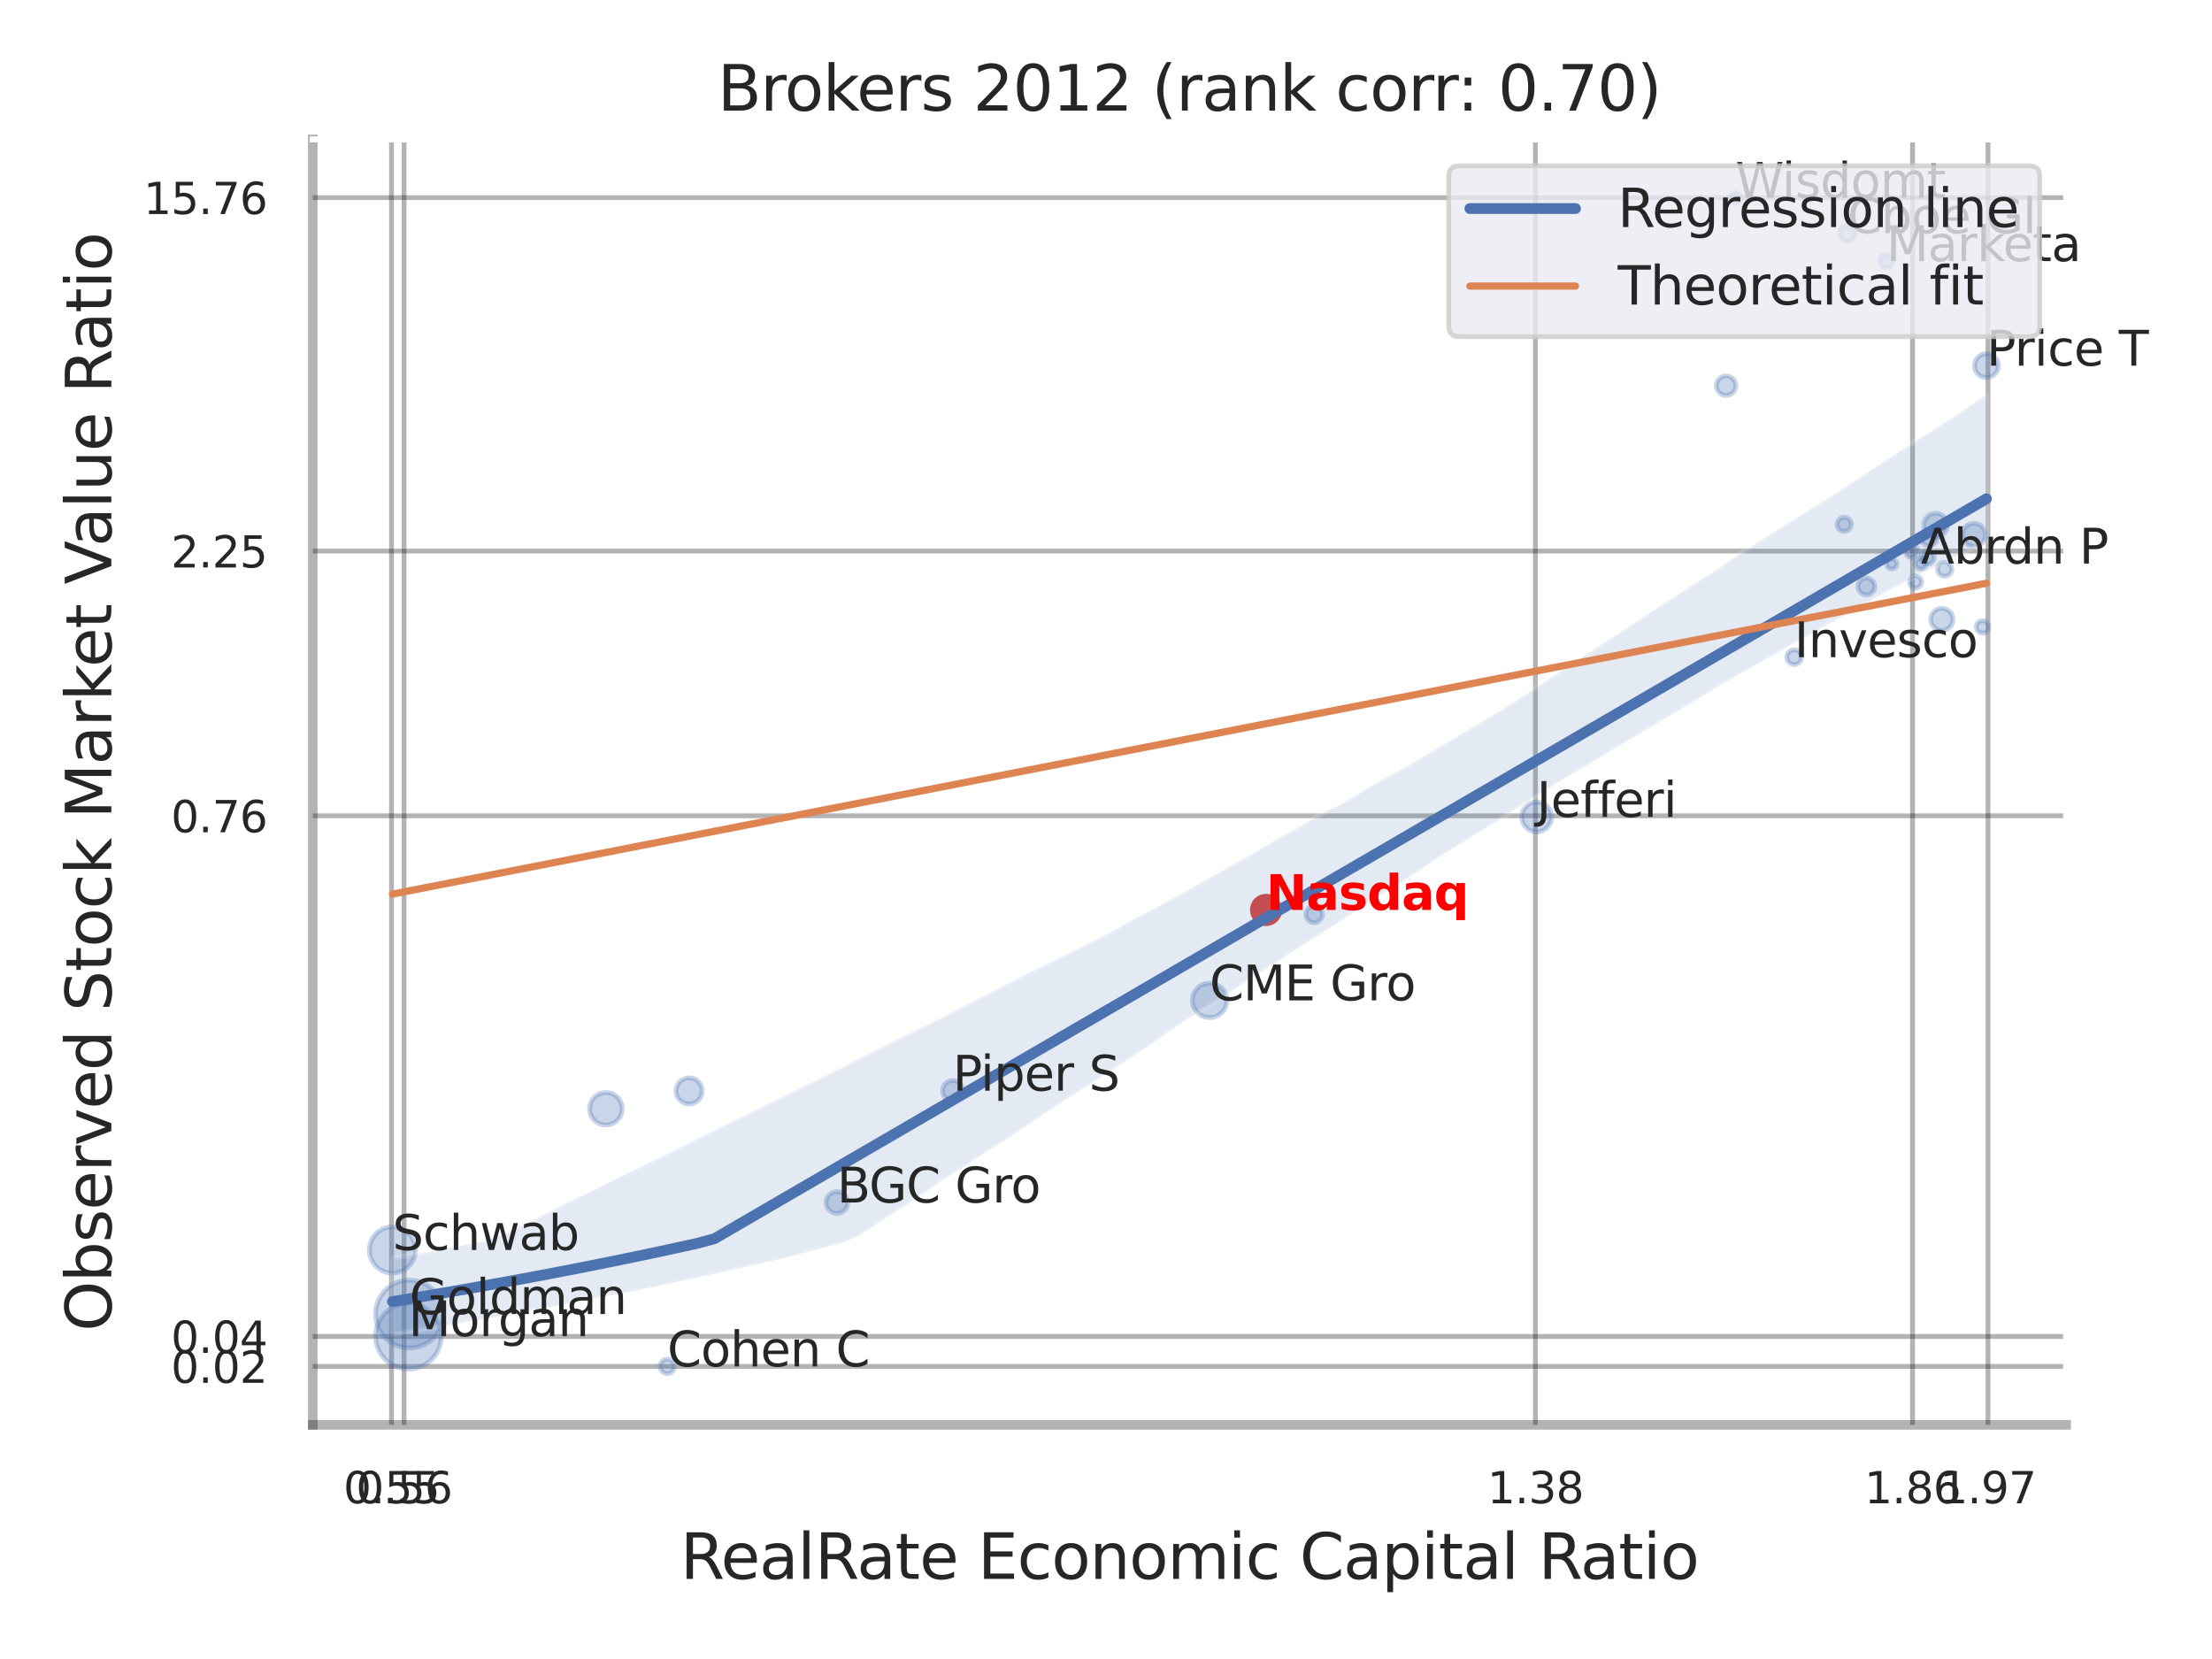 <?xml version="1.0" encoding="utf-8" standalone="no"?>
<!DOCTYPE svg PUBLIC "-//W3C//DTD SVG 1.1//EN"
  "http://www.w3.org/Graphics/SVG/1.1/DTD/svg11.dtd">
<svg xmlns:xlink="http://www.w3.org/1999/xlink" width="460.8pt" height="345.6pt" viewBox="0 0 460.8 345.6" xmlns="http://www.w3.org/2000/svg" version="1.1">
 <defs>
  <style type="text/css">*{stroke-linejoin: round; stroke-linecap: butt}</style>
 </defs>
 <g id="figure_1">
  <g id="patch_1">
   <path d="M 0 345.6 
L 460.8 345.6 
L 460.8 0 
L 0 0 
z
" style="fill: #ffffff"/>
  </g>
  <g id="axes_1">
   <g id="patch_2">
    <path d="M 65.16 296.82 
L 430.413 296.82 
L 430.413 29.04 
L 65.16 29.04 
z
" style="fill: #ffffff"/>
   </g>
   <g id="matplotlib.axis_1">
    <g id="xtick_1">
     <g id="line2d_1">
      <path d="M 81.556 296.82 
L 81.556 29.04 
" clip-path="url(#p0d25749d8b)" style="fill: none; stroke: #000000; stroke-opacity: 0.3; stroke-linecap: round"/>
     </g>
     <g id="text_1">
      <!-- 0.55 -->
      <g style="fill: #262626" transform="translate(71.536 313.159) scale(0.09 -0.09)">
       <defs>
        <path id="DejaVuSans-30" d="M 2034 4250 
Q 1547 4250 1301 3770 
Q 1056 3291 1056 2328 
Q 1056 1369 1301 889 
Q 1547 409 2034 409 
Q 2525 409 2770 889 
Q 3016 1369 3016 2328 
Q 3016 3291 2770 3770 
Q 2525 4250 2034 4250 
z
M 2034 4750 
Q 2819 4750 3233 4129 
Q 3647 3509 3647 2328 
Q 3647 1150 3233 529 
Q 2819 -91 2034 -91 
Q 1250 -91 836 529 
Q 422 1150 422 2328 
Q 422 3509 836 4129 
Q 1250 4750 2034 4750 
z
" transform="scale(0.016)"/>
        <path id="DejaVuSans-2e" d="M 684 794 
L 1344 794 
L 1344 0 
L 684 0 
L 684 794 
z
" transform="scale(0.016)"/>
        <path id="DejaVuSans-35" d="M 691 4666 
L 3169 4666 
L 3169 4134 
L 1269 4134 
L 1269 2991 
Q 1406 3038 1543 3061 
Q 1681 3084 1819 3084 
Q 2600 3084 3056 2656 
Q 3513 2228 3513 1497 
Q 3513 744 3044 326 
Q 2575 -91 1722 -91 
Q 1428 -91 1123 -41 
Q 819 9 494 109 
L 494 744 
Q 775 591 1075 516 
Q 1375 441 1709 441 
Q 2250 441 2565 725 
Q 2881 1009 2881 1497 
Q 2881 1984 2565 2268 
Q 2250 2553 1709 2553 
Q 1456 2553 1204 2497 
Q 953 2441 691 2322 
L 691 4666 
z
" transform="scale(0.016)"/>
       </defs>
       <use xlink:href="#DejaVuSans-30"/>
       <use xlink:href="#DejaVuSans-2e" x="63.623"/>
       <use xlink:href="#DejaVuSans-35" x="95.41"/>
       <use xlink:href="#DejaVuSans-35" x="159.033"/>
      </g>
     </g>
    </g>
    <g id="xtick_2">
     <g id="line2d_2">
      <path d="M 84.174 296.82 
L 84.174 29.04 
" clip-path="url(#p0d25749d8b)" style="fill: none; stroke: #000000; stroke-opacity: 0.3; stroke-linecap: round"/>
     </g>
     <g id="text_2">
      <!-- 0.56 -->
      <g style="fill: #262626" transform="translate(74.155 313.159) scale(0.09 -0.09)">
       <defs>
        <path id="DejaVuSans-36" d="M 2113 2584 
Q 1688 2584 1439 2293 
Q 1191 2003 1191 1497 
Q 1191 994 1439 701 
Q 1688 409 2113 409 
Q 2538 409 2786 701 
Q 3034 994 3034 1497 
Q 3034 2003 2786 2293 
Q 2538 2584 2113 2584 
z
M 3366 4563 
L 3366 3988 
Q 3128 4100 2886 4159 
Q 2644 4219 2406 4219 
Q 1781 4219 1451 3797 
Q 1122 3375 1075 2522 
Q 1259 2794 1537 2939 
Q 1816 3084 2150 3084 
Q 2853 3084 3261 2657 
Q 3669 2231 3669 1497 
Q 3669 778 3244 343 
Q 2819 -91 2113 -91 
Q 1303 -91 875 529 
Q 447 1150 447 2328 
Q 447 3434 972 4092 
Q 1497 4750 2381 4750 
Q 2619 4750 2861 4703 
Q 3103 4656 3366 4563 
z
" transform="scale(0.016)"/>
       </defs>
       <use xlink:href="#DejaVuSans-30"/>
       <use xlink:href="#DejaVuSans-2e" x="63.623"/>
       <use xlink:href="#DejaVuSans-35" x="95.41"/>
       <use xlink:href="#DejaVuSans-36" x="159.033"/>
      </g>
     </g>
    </g>
    <g id="xtick_3">
     <g id="line2d_3">
      <path d="M 319.857 296.82 
L 319.857 29.04 
" clip-path="url(#p0d25749d8b)" style="fill: none; stroke: #000000; stroke-opacity: 0.3; stroke-linecap: round"/>
     </g>
     <g id="text_3">
      <!-- 1.38 -->
      <g style="fill: #262626" transform="translate(309.837 313.159) scale(0.09 -0.09)">
       <defs>
        <path id="DejaVuSans-31" d="M 794 531 
L 1825 531 
L 1825 4091 
L 703 3866 
L 703 4441 
L 1819 4666 
L 2450 4666 
L 2450 531 
L 3481 531 
L 3481 0 
L 794 0 
L 794 531 
z
" transform="scale(0.016)"/>
        <path id="DejaVuSans-33" d="M 2597 2516 
Q 3050 2419 3304 2112 
Q 3559 1806 3559 1356 
Q 3559 666 3084 287 
Q 2609 -91 1734 -91 
Q 1441 -91 1130 -33 
Q 819 25 488 141 
L 488 750 
Q 750 597 1062 519 
Q 1375 441 1716 441 
Q 2309 441 2620 675 
Q 2931 909 2931 1356 
Q 2931 1769 2642 2001 
Q 2353 2234 1838 2234 
L 1294 2234 
L 1294 2753 
L 1863 2753 
Q 2328 2753 2575 2939 
Q 2822 3125 2822 3475 
Q 2822 3834 2567 4026 
Q 2313 4219 1838 4219 
Q 1578 4219 1281 4162 
Q 984 4106 628 3988 
L 628 4550 
Q 988 4650 1302 4700 
Q 1616 4750 1894 4750 
Q 2613 4750 3031 4423 
Q 3450 4097 3450 3541 
Q 3450 3153 3228 2886 
Q 3006 2619 2597 2516 
z
" transform="scale(0.016)"/>
        <path id="DejaVuSans-38" d="M 2034 2216 
Q 1584 2216 1326 1975 
Q 1069 1734 1069 1313 
Q 1069 891 1326 650 
Q 1584 409 2034 409 
Q 2484 409 2743 651 
Q 3003 894 3003 1313 
Q 3003 1734 2745 1975 
Q 2488 2216 2034 2216 
z
M 1403 2484 
Q 997 2584 770 2862 
Q 544 3141 544 3541 
Q 544 4100 942 4425 
Q 1341 4750 2034 4750 
Q 2731 4750 3128 4425 
Q 3525 4100 3525 3541 
Q 3525 3141 3298 2862 
Q 3072 2584 2669 2484 
Q 3125 2378 3379 2068 
Q 3634 1759 3634 1313 
Q 3634 634 3220 271 
Q 2806 -91 2034 -91 
Q 1263 -91 848 271 
Q 434 634 434 1313 
Q 434 1759 690 2068 
Q 947 2378 1403 2484 
z
M 1172 3481 
Q 1172 3119 1398 2916 
Q 1625 2713 2034 2713 
Q 2441 2713 2670 2916 
Q 2900 3119 2900 3481 
Q 2900 3844 2670 4047 
Q 2441 4250 2034 4250 
Q 1625 4250 1398 4047 
Q 1172 3844 1172 3481 
z
" transform="scale(0.016)"/>
       </defs>
       <use xlink:href="#DejaVuSans-31"/>
       <use xlink:href="#DejaVuSans-2e" x="63.623"/>
       <use xlink:href="#DejaVuSans-33" x="95.41"/>
       <use xlink:href="#DejaVuSans-38" x="159.033"/>
      </g>
     </g>
    </g>
    <g id="xtick_4">
     <g id="line2d_4">
      <path d="M 398.418 296.82 
L 398.418 29.04 
" clip-path="url(#p0d25749d8b)" style="fill: none; stroke: #000000; stroke-opacity: 0.3; stroke-linecap: round"/>
     </g>
     <g id="text_4">
      <!-- 1.86 -->
      <g style="fill: #262626" transform="translate(388.398 313.159) scale(0.09 -0.09)">
       <use xlink:href="#DejaVuSans-31"/>
       <use xlink:href="#DejaVuSans-2e" x="63.623"/>
       <use xlink:href="#DejaVuSans-38" x="95.41"/>
       <use xlink:href="#DejaVuSans-36" x="159.033"/>
      </g>
     </g>
    </g>
    <g id="xtick_5">
     <g id="line2d_5">
      <path d="M 414.13 296.82 
L 414.13 29.04 
" clip-path="url(#p0d25749d8b)" style="fill: none; stroke: #000000; stroke-opacity: 0.3; stroke-linecap: round"/>
     </g>
     <g id="text_5">
      <!-- 1.97 -->
      <g style="fill: #262626" transform="translate(404.11 313.159) scale(0.09 -0.09)">
       <defs>
        <path id="DejaVuSans-39" d="M 703 97 
L 703 672 
Q 941 559 1184 500 
Q 1428 441 1663 441 
Q 2288 441 2617 861 
Q 2947 1281 2994 2138 
Q 2813 1869 2534 1725 
Q 2256 1581 1919 1581 
Q 1219 1581 811 2004 
Q 403 2428 403 3163 
Q 403 3881 828 4315 
Q 1253 4750 1959 4750 
Q 2769 4750 3195 4129 
Q 3622 3509 3622 2328 
Q 3622 1225 3098 567 
Q 2575 -91 1691 -91 
Q 1453 -91 1209 -44 
Q 966 3 703 97 
z
M 1959 2075 
Q 2384 2075 2632 2365 
Q 2881 2656 2881 3163 
Q 2881 3666 2632 3958 
Q 2384 4250 1959 4250 
Q 1534 4250 1286 3958 
Q 1038 3666 1038 3163 
Q 1038 2656 1286 2365 
Q 1534 2075 1959 2075 
z
" transform="scale(0.016)"/>
        <path id="DejaVuSans-37" d="M 525 4666 
L 3525 4666 
L 3525 4397 
L 1831 0 
L 1172 0 
L 2766 4134 
L 525 4134 
L 525 4666 
z
" transform="scale(0.016)"/>
       </defs>
       <use xlink:href="#DejaVuSans-31"/>
       <use xlink:href="#DejaVuSans-2e" x="63.623"/>
       <use xlink:href="#DejaVuSans-39" x="95.41"/>
       <use xlink:href="#DejaVuSans-37" x="159.033"/>
      </g>
     </g>
    </g>
    <g id="xtick_6"/>
    <g id="xtick_7"/>
    <g id="xtick_8"/>
    <g id="text_6">
     <!-- RealRate Economic Capital Ratio -->
     <g style="fill: #262626" transform="translate(141.733 328.908) scale(0.13 -0.13)">
      <defs>
       <path id="DejaVuSans-52" d="M 2841 2188 
Q 3044 2119 3236 1894 
Q 3428 1669 3622 1275 
L 4263 0 
L 3584 0 
L 2988 1197 
Q 2756 1666 2539 1819 
Q 2322 1972 1947 1972 
L 1259 1972 
L 1259 0 
L 628 0 
L 628 4666 
L 2053 4666 
Q 2853 4666 3247 4331 
Q 3641 3997 3641 3322 
Q 3641 2881 3436 2590 
Q 3231 2300 2841 2188 
z
M 1259 4147 
L 1259 2491 
L 2053 2491 
Q 2509 2491 2742 2702 
Q 2975 2913 2975 3322 
Q 2975 3731 2742 3939 
Q 2509 4147 2053 4147 
L 1259 4147 
z
" transform="scale(0.016)"/>
       <path id="DejaVuSans-65" d="M 3597 1894 
L 3597 1613 
L 953 1613 
Q 991 1019 1311 708 
Q 1631 397 2203 397 
Q 2534 397 2845 478 
Q 3156 559 3463 722 
L 3463 178 
Q 3153 47 2828 -22 
Q 2503 -91 2169 -91 
Q 1331 -91 842 396 
Q 353 884 353 1716 
Q 353 2575 817 3079 
Q 1281 3584 2069 3584 
Q 2775 3584 3186 3129 
Q 3597 2675 3597 1894 
z
M 3022 2063 
Q 3016 2534 2758 2815 
Q 2500 3097 2075 3097 
Q 1594 3097 1305 2825 
Q 1016 2553 972 2059 
L 3022 2063 
z
" transform="scale(0.016)"/>
       <path id="DejaVuSans-61" d="M 2194 1759 
Q 1497 1759 1228 1600 
Q 959 1441 959 1056 
Q 959 750 1161 570 
Q 1363 391 1709 391 
Q 2188 391 2477 730 
Q 2766 1069 2766 1631 
L 2766 1759 
L 2194 1759 
z
M 3341 1997 
L 3341 0 
L 2766 0 
L 2766 531 
Q 2569 213 2275 61 
Q 1981 -91 1556 -91 
Q 1019 -91 701 211 
Q 384 513 384 1019 
Q 384 1609 779 1909 
Q 1175 2209 1959 2209 
L 2766 2209 
L 2766 2266 
Q 2766 2663 2505 2880 
Q 2244 3097 1772 3097 
Q 1472 3097 1187 3025 
Q 903 2953 641 2809 
L 641 3341 
Q 956 3463 1253 3523 
Q 1550 3584 1831 3584 
Q 2591 3584 2966 3190 
Q 3341 2797 3341 1997 
z
" transform="scale(0.016)"/>
       <path id="DejaVuSans-6c" d="M 603 4863 
L 1178 4863 
L 1178 0 
L 603 0 
L 603 4863 
z
" transform="scale(0.016)"/>
       <path id="DejaVuSans-74" d="M 1172 4494 
L 1172 3500 
L 2356 3500 
L 2356 3053 
L 1172 3053 
L 1172 1153 
Q 1172 725 1289 603 
Q 1406 481 1766 481 
L 2356 481 
L 2356 0 
L 1766 0 
Q 1100 0 847 248 
Q 594 497 594 1153 
L 594 3053 
L 172 3053 
L 172 3500 
L 594 3500 
L 594 4494 
L 1172 4494 
z
" transform="scale(0.016)"/>
       <path id="DejaVuSans-20" transform="scale(0.016)"/>
       <path id="DejaVuSans-45" d="M 628 4666 
L 3578 4666 
L 3578 4134 
L 1259 4134 
L 1259 2753 
L 3481 2753 
L 3481 2222 
L 1259 2222 
L 1259 531 
L 3634 531 
L 3634 0 
L 628 0 
L 628 4666 
z
" transform="scale(0.016)"/>
       <path id="DejaVuSans-63" d="M 3122 3366 
L 3122 2828 
Q 2878 2963 2633 3030 
Q 2388 3097 2138 3097 
Q 1578 3097 1268 2742 
Q 959 2388 959 1747 
Q 959 1106 1268 751 
Q 1578 397 2138 397 
Q 2388 397 2633 464 
Q 2878 531 3122 666 
L 3122 134 
Q 2881 22 2623 -34 
Q 2366 -91 2075 -91 
Q 1284 -91 818 406 
Q 353 903 353 1747 
Q 353 2603 823 3093 
Q 1294 3584 2113 3584 
Q 2378 3584 2631 3529 
Q 2884 3475 3122 3366 
z
" transform="scale(0.016)"/>
       <path id="DejaVuSans-6f" d="M 1959 3097 
Q 1497 3097 1228 2736 
Q 959 2375 959 1747 
Q 959 1119 1226 758 
Q 1494 397 1959 397 
Q 2419 397 2687 759 
Q 2956 1122 2956 1747 
Q 2956 2369 2687 2733 
Q 2419 3097 1959 3097 
z
M 1959 3584 
Q 2709 3584 3137 3096 
Q 3566 2609 3566 1747 
Q 3566 888 3137 398 
Q 2709 -91 1959 -91 
Q 1206 -91 779 398 
Q 353 888 353 1747 
Q 353 2609 779 3096 
Q 1206 3584 1959 3584 
z
" transform="scale(0.016)"/>
       <path id="DejaVuSans-6e" d="M 3513 2113 
L 3513 0 
L 2938 0 
L 2938 2094 
Q 2938 2591 2744 2837 
Q 2550 3084 2163 3084 
Q 1697 3084 1428 2787 
Q 1159 2491 1159 1978 
L 1159 0 
L 581 0 
L 581 3500 
L 1159 3500 
L 1159 2956 
Q 1366 3272 1645 3428 
Q 1925 3584 2291 3584 
Q 2894 3584 3203 3211 
Q 3513 2838 3513 2113 
z
" transform="scale(0.016)"/>
       <path id="DejaVuSans-6d" d="M 3328 2828 
Q 3544 3216 3844 3400 
Q 4144 3584 4550 3584 
Q 5097 3584 5394 3201 
Q 5691 2819 5691 2113 
L 5691 0 
L 5113 0 
L 5113 2094 
Q 5113 2597 4934 2840 
Q 4756 3084 4391 3084 
Q 3944 3084 3684 2787 
Q 3425 2491 3425 1978 
L 3425 0 
L 2847 0 
L 2847 2094 
Q 2847 2600 2669 2842 
Q 2491 3084 2119 3084 
Q 1678 3084 1418 2786 
Q 1159 2488 1159 1978 
L 1159 0 
L 581 0 
L 581 3500 
L 1159 3500 
L 1159 2956 
Q 1356 3278 1631 3431 
Q 1906 3584 2284 3584 
Q 2666 3584 2933 3390 
Q 3200 3197 3328 2828 
z
" transform="scale(0.016)"/>
       <path id="DejaVuSans-69" d="M 603 3500 
L 1178 3500 
L 1178 0 
L 603 0 
L 603 3500 
z
M 603 4863 
L 1178 4863 
L 1178 4134 
L 603 4134 
L 603 4863 
z
" transform="scale(0.016)"/>
       <path id="DejaVuSans-43" d="M 4122 4306 
L 4122 3641 
Q 3803 3938 3442 4084 
Q 3081 4231 2675 4231 
Q 1875 4231 1450 3742 
Q 1025 3253 1025 2328 
Q 1025 1406 1450 917 
Q 1875 428 2675 428 
Q 3081 428 3442 575 
Q 3803 722 4122 1019 
L 4122 359 
Q 3791 134 3420 21 
Q 3050 -91 2638 -91 
Q 1578 -91 968 557 
Q 359 1206 359 2328 
Q 359 3453 968 4101 
Q 1578 4750 2638 4750 
Q 3056 4750 3426 4639 
Q 3797 4528 4122 4306 
z
" transform="scale(0.016)"/>
       <path id="DejaVuSans-70" d="M 1159 525 
L 1159 -1331 
L 581 -1331 
L 581 3500 
L 1159 3500 
L 1159 2969 
Q 1341 3281 1617 3432 
Q 1894 3584 2278 3584 
Q 2916 3584 3314 3078 
Q 3713 2572 3713 1747 
Q 3713 922 3314 415 
Q 2916 -91 2278 -91 
Q 1894 -91 1617 61 
Q 1341 213 1159 525 
z
M 3116 1747 
Q 3116 2381 2855 2742 
Q 2594 3103 2138 3103 
Q 1681 3103 1420 2742 
Q 1159 2381 1159 1747 
Q 1159 1113 1420 752 
Q 1681 391 2138 391 
Q 2594 391 2855 752 
Q 3116 1113 3116 1747 
z
" transform="scale(0.016)"/>
      </defs>
      <use xlink:href="#DejaVuSans-52"/>
      <use xlink:href="#DejaVuSans-65" x="64.982"/>
      <use xlink:href="#DejaVuSans-61" x="126.506"/>
      <use xlink:href="#DejaVuSans-6c" x="187.785"/>
      <use xlink:href="#DejaVuSans-52" x="215.568"/>
      <use xlink:href="#DejaVuSans-61" x="282.801"/>
      <use xlink:href="#DejaVuSans-74" x="344.08"/>
      <use xlink:href="#DejaVuSans-65" x="383.289"/>
      <use xlink:href="#DejaVuSans-20" x="444.812"/>
      <use xlink:href="#DejaVuSans-45" x="476.6"/>
      <use xlink:href="#DejaVuSans-63" x="539.783"/>
      <use xlink:href="#DejaVuSans-6f" x="594.764"/>
      <use xlink:href="#DejaVuSans-6e" x="655.945"/>
      <use xlink:href="#DejaVuSans-6f" x="719.324"/>
      <use xlink:href="#DejaVuSans-6d" x="780.506"/>
      <use xlink:href="#DejaVuSans-69" x="877.918"/>
      <use xlink:href="#DejaVuSans-63" x="905.701"/>
      <use xlink:href="#DejaVuSans-20" x="960.682"/>
      <use xlink:href="#DejaVuSans-43" x="992.469"/>
      <use xlink:href="#DejaVuSans-61" x="1062.293"/>
      <use xlink:href="#DejaVuSans-70" x="1123.572"/>
      <use xlink:href="#DejaVuSans-69" x="1187.049"/>
      <use xlink:href="#DejaVuSans-74" x="1214.832"/>
      <use xlink:href="#DejaVuSans-61" x="1254.041"/>
      <use xlink:href="#DejaVuSans-6c" x="1315.32"/>
      <use xlink:href="#DejaVuSans-20" x="1343.104"/>
      <use xlink:href="#DejaVuSans-52" x="1374.891"/>
      <use xlink:href="#DejaVuSans-61" x="1442.123"/>
      <use xlink:href="#DejaVuSans-74" x="1503.402"/>
      <use xlink:href="#DejaVuSans-69" x="1542.611"/>
      <use xlink:href="#DejaVuSans-6f" x="1570.395"/>
     </g>
    </g>
   </g>
   <g id="matplotlib.axis_2">
    <g id="ytick_1">
     <g id="line2d_6">
      <path d="M 65.16 284.648 
L 430.413 284.648 
" clip-path="url(#p0d25749d8b)" style="fill: none; stroke: #000000; stroke-opacity: 0.3; stroke-linecap: round"/>
     </g>
     <g id="text_7">
      <!-- 0.02 -->
      <g style="fill: #262626" transform="translate(35.621 288.067) scale(0.09 -0.09)">
       <defs>
        <path id="DejaVuSans-32" d="M 1228 531 
L 3431 531 
L 3431 0 
L 469 0 
L 469 531 
Q 828 903 1448 1529 
Q 2069 2156 2228 2338 
Q 2531 2678 2651 2914 
Q 2772 3150 2772 3378 
Q 2772 3750 2511 3984 
Q 2250 4219 1831 4219 
Q 1534 4219 1204 4116 
Q 875 4013 500 3803 
L 500 4441 
Q 881 4594 1212 4672 
Q 1544 4750 1819 4750 
Q 2544 4750 2975 4387 
Q 3406 4025 3406 3419 
Q 3406 3131 3298 2873 
Q 3191 2616 2906 2266 
Q 2828 2175 2409 1742 
Q 1991 1309 1228 531 
z
" transform="scale(0.016)"/>
       </defs>
       <use xlink:href="#DejaVuSans-30"/>
       <use xlink:href="#DejaVuSans-2e" x="63.623"/>
       <use xlink:href="#DejaVuSans-30" x="95.41"/>
       <use xlink:href="#DejaVuSans-32" x="159.033"/>
      </g>
     </g>
    </g>
    <g id="ytick_2">
     <g id="line2d_7">
      <path d="M 65.16 278.408 
L 430.413 278.408 
" clip-path="url(#p0d25749d8b)" style="fill: none; stroke: #000000; stroke-opacity: 0.3; stroke-linecap: round"/>
     </g>
     <g id="text_8">
      <!-- 0.04 -->
      <g style="fill: #262626" transform="translate(35.621 281.827) scale(0.09 -0.09)">
       <defs>
        <path id="DejaVuSans-34" d="M 2419 4116 
L 825 1625 
L 2419 1625 
L 2419 4116 
z
M 2253 4666 
L 3047 4666 
L 3047 1625 
L 3713 1625 
L 3713 1100 
L 3047 1100 
L 3047 0 
L 2419 0 
L 2419 1100 
L 313 1100 
L 313 1709 
L 2253 4666 
z
" transform="scale(0.016)"/>
       </defs>
       <use xlink:href="#DejaVuSans-30"/>
       <use xlink:href="#DejaVuSans-2e" x="63.623"/>
       <use xlink:href="#DejaVuSans-30" x="95.41"/>
       <use xlink:href="#DejaVuSans-34" x="159.033"/>
      </g>
     </g>
    </g>
    <g id="ytick_3">
     <g id="line2d_8">
      <path d="M 65.16 169.95 
L 430.413 169.95 
" clip-path="url(#p0d25749d8b)" style="fill: none; stroke: #000000; stroke-opacity: 0.3; stroke-linecap: round"/>
     </g>
     <g id="text_9">
      <!-- 0.76 -->
      <g style="fill: #262626" transform="translate(35.621 173.37) scale(0.09 -0.09)">
       <use xlink:href="#DejaVuSans-30"/>
       <use xlink:href="#DejaVuSans-2e" x="63.623"/>
       <use xlink:href="#DejaVuSans-37" x="95.41"/>
       <use xlink:href="#DejaVuSans-36" x="159.033"/>
      </g>
     </g>
    </g>
    <g id="ytick_4">
     <g id="line2d_9">
      <path d="M 65.16 114.798 
L 430.413 114.798 
" clip-path="url(#p0d25749d8b)" style="fill: none; stroke: #000000; stroke-opacity: 0.3; stroke-linecap: round"/>
     </g>
     <g id="text_10">
      <!-- 2.25 -->
      <g style="fill: #262626" transform="translate(35.621 118.217) scale(0.09 -0.09)">
       <use xlink:href="#DejaVuSans-32"/>
       <use xlink:href="#DejaVuSans-2e" x="63.623"/>
       <use xlink:href="#DejaVuSans-32" x="95.41"/>
       <use xlink:href="#DejaVuSans-35" x="159.033"/>
      </g>
     </g>
    </g>
    <g id="ytick_5">
     <g id="line2d_10">
      <path d="M 65.16 41.171 
L 430.413 41.171 
" clip-path="url(#p0d25749d8b)" style="fill: none; stroke: #000000; stroke-opacity: 0.3; stroke-linecap: round"/>
     </g>
     <g id="text_11">
      <!-- 15.76 -->
      <g style="fill: #262626" transform="translate(29.895 44.59) scale(0.09 -0.09)">
       <use xlink:href="#DejaVuSans-31"/>
       <use xlink:href="#DejaVuSans-35" x="63.623"/>
       <use xlink:href="#DejaVuSans-2e" x="127.246"/>
       <use xlink:href="#DejaVuSans-37" x="159.033"/>
       <use xlink:href="#DejaVuSans-36" x="222.656"/>
      </g>
     </g>
    </g>
    <g id="ytick_6"/>
    <g id="ytick_7"/>
    <g id="ytick_8"/>
    <g id="text_12">
     <!-- Observed Stock Market Value Ratio -->
     <g style="fill: #262626" transform="translate(23.191 277.332) rotate(-90) scale(0.13 -0.13)">
      <defs>
       <path id="DejaVuSans-4f" d="M 2522 4238 
Q 1834 4238 1429 3725 
Q 1025 3213 1025 2328 
Q 1025 1447 1429 934 
Q 1834 422 2522 422 
Q 3209 422 3611 934 
Q 4013 1447 4013 2328 
Q 4013 3213 3611 3725 
Q 3209 4238 2522 4238 
z
M 2522 4750 
Q 3503 4750 4090 4092 
Q 4678 3434 4678 2328 
Q 4678 1225 4090 567 
Q 3503 -91 2522 -91 
Q 1538 -91 948 565 
Q 359 1222 359 2328 
Q 359 3434 948 4092 
Q 1538 4750 2522 4750 
z
" transform="scale(0.016)"/>
       <path id="DejaVuSans-62" d="M 3116 1747 
Q 3116 2381 2855 2742 
Q 2594 3103 2138 3103 
Q 1681 3103 1420 2742 
Q 1159 2381 1159 1747 
Q 1159 1113 1420 752 
Q 1681 391 2138 391 
Q 2594 391 2855 752 
Q 3116 1113 3116 1747 
z
M 1159 2969 
Q 1341 3281 1617 3432 
Q 1894 3584 2278 3584 
Q 2916 3584 3314 3078 
Q 3713 2572 3713 1747 
Q 3713 922 3314 415 
Q 2916 -91 2278 -91 
Q 1894 -91 1617 61 
Q 1341 213 1159 525 
L 1159 0 
L 581 0 
L 581 4863 
L 1159 4863 
L 1159 2969 
z
" transform="scale(0.016)"/>
       <path id="DejaVuSans-73" d="M 2834 3397 
L 2834 2853 
Q 2591 2978 2328 3040 
Q 2066 3103 1784 3103 
Q 1356 3103 1142 2972 
Q 928 2841 928 2578 
Q 928 2378 1081 2264 
Q 1234 2150 1697 2047 
L 1894 2003 
Q 2506 1872 2764 1633 
Q 3022 1394 3022 966 
Q 3022 478 2636 193 
Q 2250 -91 1575 -91 
Q 1294 -91 989 -36 
Q 684 19 347 128 
L 347 722 
Q 666 556 975 473 
Q 1284 391 1588 391 
Q 1994 391 2212 530 
Q 2431 669 2431 922 
Q 2431 1156 2273 1281 
Q 2116 1406 1581 1522 
L 1381 1569 
Q 847 1681 609 1914 
Q 372 2147 372 2553 
Q 372 3047 722 3315 
Q 1072 3584 1716 3584 
Q 2034 3584 2315 3537 
Q 2597 3491 2834 3397 
z
" transform="scale(0.016)"/>
       <path id="DejaVuSans-72" d="M 2631 2963 
Q 2534 3019 2420 3045 
Q 2306 3072 2169 3072 
Q 1681 3072 1420 2755 
Q 1159 2438 1159 1844 
L 1159 0 
L 581 0 
L 581 3500 
L 1159 3500 
L 1159 2956 
Q 1341 3275 1631 3429 
Q 1922 3584 2338 3584 
Q 2397 3584 2469 3576 
Q 2541 3569 2628 3553 
L 2631 2963 
z
" transform="scale(0.016)"/>
       <path id="DejaVuSans-76" d="M 191 3500 
L 800 3500 
L 1894 563 
L 2988 3500 
L 3597 3500 
L 2284 0 
L 1503 0 
L 191 3500 
z
" transform="scale(0.016)"/>
       <path id="DejaVuSans-64" d="M 2906 2969 
L 2906 4863 
L 3481 4863 
L 3481 0 
L 2906 0 
L 2906 525 
Q 2725 213 2448 61 
Q 2172 -91 1784 -91 
Q 1150 -91 751 415 
Q 353 922 353 1747 
Q 353 2572 751 3078 
Q 1150 3584 1784 3584 
Q 2172 3584 2448 3432 
Q 2725 3281 2906 2969 
z
M 947 1747 
Q 947 1113 1208 752 
Q 1469 391 1925 391 
Q 2381 391 2643 752 
Q 2906 1113 2906 1747 
Q 2906 2381 2643 2742 
Q 2381 3103 1925 3103 
Q 1469 3103 1208 2742 
Q 947 2381 947 1747 
z
" transform="scale(0.016)"/>
       <path id="DejaVuSans-53" d="M 3425 4513 
L 3425 3897 
Q 3066 4069 2747 4153 
Q 2428 4238 2131 4238 
Q 1616 4238 1336 4038 
Q 1056 3838 1056 3469 
Q 1056 3159 1242 3001 
Q 1428 2844 1947 2747 
L 2328 2669 
Q 3034 2534 3370 2195 
Q 3706 1856 3706 1288 
Q 3706 609 3251 259 
Q 2797 -91 1919 -91 
Q 1588 -91 1214 -16 
Q 841 59 441 206 
L 441 856 
Q 825 641 1194 531 
Q 1563 422 1919 422 
Q 2459 422 2753 634 
Q 3047 847 3047 1241 
Q 3047 1584 2836 1778 
Q 2625 1972 2144 2069 
L 1759 2144 
Q 1053 2284 737 2584 
Q 422 2884 422 3419 
Q 422 4038 858 4394 
Q 1294 4750 2059 4750 
Q 2388 4750 2728 4690 
Q 3069 4631 3425 4513 
z
" transform="scale(0.016)"/>
       <path id="DejaVuSans-6b" d="M 581 4863 
L 1159 4863 
L 1159 1991 
L 2875 3500 
L 3609 3500 
L 1753 1863 
L 3688 0 
L 2938 0 
L 1159 1709 
L 1159 0 
L 581 0 
L 581 4863 
z
" transform="scale(0.016)"/>
       <path id="DejaVuSans-4d" d="M 628 4666 
L 1569 4666 
L 2759 1491 
L 3956 4666 
L 4897 4666 
L 4897 0 
L 4281 0 
L 4281 4097 
L 3078 897 
L 2444 897 
L 1241 4097 
L 1241 0 
L 628 0 
L 628 4666 
z
" transform="scale(0.016)"/>
       <path id="DejaVuSans-56" d="M 1831 0 
L 50 4666 
L 709 4666 
L 2188 738 
L 3669 4666 
L 4325 4666 
L 2547 0 
L 1831 0 
z
" transform="scale(0.016)"/>
       <path id="DejaVuSans-75" d="M 544 1381 
L 544 3500 
L 1119 3500 
L 1119 1403 
Q 1119 906 1312 657 
Q 1506 409 1894 409 
Q 2359 409 2629 706 
Q 2900 1003 2900 1516 
L 2900 3500 
L 3475 3500 
L 3475 0 
L 2900 0 
L 2900 538 
Q 2691 219 2414 64 
Q 2138 -91 1772 -91 
Q 1169 -91 856 284 
Q 544 659 544 1381 
z
M 1991 3584 
L 1991 3584 
z
" transform="scale(0.016)"/>
      </defs>
      <use xlink:href="#DejaVuSans-4f"/>
      <use xlink:href="#DejaVuSans-62" x="78.711"/>
      <use xlink:href="#DejaVuSans-73" x="142.188"/>
      <use xlink:href="#DejaVuSans-65" x="194.287"/>
      <use xlink:href="#DejaVuSans-72" x="255.811"/>
      <use xlink:href="#DejaVuSans-76" x="296.924"/>
      <use xlink:href="#DejaVuSans-65" x="356.104"/>
      <use xlink:href="#DejaVuSans-64" x="417.627"/>
      <use xlink:href="#DejaVuSans-20" x="481.104"/>
      <use xlink:href="#DejaVuSans-53" x="512.891"/>
      <use xlink:href="#DejaVuSans-74" x="576.367"/>
      <use xlink:href="#DejaVuSans-6f" x="615.576"/>
      <use xlink:href="#DejaVuSans-63" x="676.758"/>
      <use xlink:href="#DejaVuSans-6b" x="731.738"/>
      <use xlink:href="#DejaVuSans-20" x="789.648"/>
      <use xlink:href="#DejaVuSans-4d" x="821.436"/>
      <use xlink:href="#DejaVuSans-61" x="907.715"/>
      <use xlink:href="#DejaVuSans-72" x="968.994"/>
      <use xlink:href="#DejaVuSans-6b" x="1010.107"/>
      <use xlink:href="#DejaVuSans-65" x="1064.393"/>
      <use xlink:href="#DejaVuSans-74" x="1125.916"/>
      <use xlink:href="#DejaVuSans-20" x="1165.125"/>
      <use xlink:href="#DejaVuSans-56" x="1196.912"/>
      <use xlink:href="#DejaVuSans-61" x="1257.57"/>
      <use xlink:href="#DejaVuSans-6c" x="1318.85"/>
      <use xlink:href="#DejaVuSans-75" x="1346.633"/>
      <use xlink:href="#DejaVuSans-65" x="1410.012"/>
      <use xlink:href="#DejaVuSans-20" x="1471.535"/>
      <use xlink:href="#DejaVuSans-52" x="1503.322"/>
      <use xlink:href="#DejaVuSans-61" x="1570.555"/>
      <use xlink:href="#DejaVuSans-74" x="1631.834"/>
      <use xlink:href="#DejaVuSans-69" x="1671.043"/>
      <use xlink:href="#DejaVuSans-6f" x="1698.826"/>
     </g>
    </g>
   </g>
   <g id="PathCollection_1">
    <path d="M 320.121 173.291 
C 320.946 173.291 321.738 172.963 322.322 172.38 
C 322.905 171.796 323.233 171.005 323.233 170.18 
C 323.233 169.354 322.905 168.563 322.322 167.979 
C 321.738 167.396 320.946 167.068 320.121 167.068 
C 319.296 167.068 318.505 167.396 317.921 167.979 
C 317.337 168.563 317.01 169.354 317.01 170.18 
C 317.01 171.005 317.337 171.796 317.921 172.38 
C 318.505 172.963 319.296 173.291 320.121 173.291 
z
" clip-path="url(#p0d25749d8b)" style="fill: #4c72b0; fill-opacity: 0.3; stroke: #4c72b0; stroke-opacity: 0.3"/>
    <path d="M 81.762 265.212 
C 83.04 265.212 84.266 264.705 85.169 263.801 
C 86.073 262.898 86.58 261.672 86.58 260.394 
C 86.58 259.117 86.073 257.891 85.169 256.987 
C 84.266 256.084 83.04 255.576 81.762 255.576 
C 80.485 255.576 79.259 256.084 78.356 256.987 
C 77.452 257.891 76.944 259.117 76.944 260.394 
C 76.944 261.672 77.452 262.898 78.356 263.801 
C 79.259 264.705 80.485 265.212 81.762 265.212 
z
" clip-path="url(#p0d25749d8b)" style="fill: #4c72b0; fill-opacity: 0.3; stroke: #4c72b0; stroke-opacity: 0.3"/>
    <path d="M 359.58 82.379 
C 360.119 82.379 360.637 82.165 361.018 81.783 
C 361.4 81.402 361.614 80.884 361.614 80.345 
C 361.614 79.805 361.4 79.288 361.018 78.906 
C 360.637 78.525 360.119 78.311 359.58 78.311 
C 359.04 78.311 358.523 78.525 358.141 78.906 
C 357.76 79.288 357.546 79.805 357.546 80.345 
C 357.546 80.884 357.76 81.402 358.141 81.783 
C 358.523 82.165 359.04 82.379 359.58 82.379 
z
" clip-path="url(#p0d25749d8b)" style="fill: #4c72b0; fill-opacity: 0.3; stroke: #4c72b0; stroke-opacity: 0.3"/>
    <path d="M 126.22 234.37 
C 127.12 234.37 127.983 234.012 128.619 233.376 
C 129.255 232.74 129.612 231.877 129.612 230.977 
C 129.612 230.078 129.255 229.215 128.619 228.579 
C 127.983 227.942 127.12 227.585 126.22 227.585 
C 125.32 227.585 124.457 227.942 123.821 228.579 
C 123.185 229.215 122.828 230.078 122.828 230.977 
C 122.828 231.877 123.185 232.74 123.821 233.376 
C 124.457 234.012 125.32 234.37 126.22 234.37 
z
" clip-path="url(#p0d25749d8b)" style="fill: #4c72b0; fill-opacity: 0.3; stroke: #4c72b0; stroke-opacity: 0.3"/>
    <path d="M 143.556 229.987 
C 144.28 229.987 144.974 229.699 145.486 229.187 
C 145.998 228.676 146.286 227.981 146.286 227.257 
C 146.286 226.533 145.998 225.839 145.486 225.327 
C 144.974 224.815 144.28 224.527 143.556 224.527 
C 142.832 224.527 142.137 224.815 141.625 225.327 
C 141.113 225.839 140.826 226.533 140.826 227.257 
C 140.826 227.981 141.113 228.676 141.625 229.187 
C 142.137 229.699 142.832 229.987 143.556 229.987 
z
" clip-path="url(#p0d25749d8b)" style="fill: #4c72b0; fill-opacity: 0.3; stroke: #4c72b0; stroke-opacity: 0.3"/>
    <path d="M 361.533 42.391 
C 361.846 42.391 362.146 42.267 362.367 42.046 
C 362.588 41.825 362.713 41.525 362.713 41.212 
C 362.713 40.899 362.588 40.599 362.367 40.378 
C 362.146 40.157 361.846 40.033 361.533 40.033 
C 361.221 40.033 360.921 40.157 360.699 40.378 
C 360.478 40.599 360.354 40.899 360.354 41.212 
C 360.354 41.525 360.478 41.825 360.699 42.046 
C 360.921 42.267 361.221 42.391 361.533 42.391 
z
" clip-path="url(#p0d25749d8b)" style="fill: #4c72b0; fill-opacity: 0.3; stroke: #4c72b0; stroke-opacity: 0.3"/>
    <path d="M 85.303 280.809 
C 87.178 280.809 88.977 280.064 90.303 278.738 
C 91.629 277.412 92.374 275.614 92.374 273.738 
C 92.374 271.863 91.629 270.064 90.303 268.738 
C 88.977 267.412 87.178 266.667 85.303 266.667 
C 83.428 266.667 81.629 267.412 80.303 268.738 
C 78.977 270.064 78.232 271.863 78.232 273.738 
C 78.232 275.614 78.977 277.412 80.303 278.738 
C 81.629 280.064 83.428 280.809 85.303 280.809 
z
" clip-path="url(#p0d25749d8b)" style="fill: #4c72b0; fill-opacity: 0.3; stroke: #4c72b0; stroke-opacity: 0.3"/>
    <path d="M 85.088 285.195 
C 86.904 285.195 88.645 284.473 89.929 283.19 
C 91.212 281.906 91.934 280.165 91.934 278.349 
C 91.934 276.534 91.212 274.793 89.929 273.509 
C 88.645 272.225 86.904 271.504 85.088 271.504 
C 83.273 271.504 81.531 272.225 80.248 273.509 
C 78.964 274.793 78.243 276.534 78.243 278.349 
C 78.243 280.165 78.964 281.906 80.248 283.19 
C 81.531 284.473 83.273 285.195 85.088 285.195 
z
" clip-path="url(#p0d25749d8b)" style="fill: #4c72b0; fill-opacity: 0.3; stroke: #4c72b0; stroke-opacity: 0.3"/>
    <path d="M 273.765 192.219 
C 274.226 192.219 274.667 192.036 274.993 191.711 
C 275.319 191.385 275.502 190.943 275.502 190.483 
C 275.502 190.022 275.319 189.581 274.993 189.255 
C 274.667 188.929 274.226 188.746 273.765 188.746 
C 273.305 188.746 272.863 188.929 272.537 189.255 
C 272.212 189.581 272.029 190.022 272.029 190.483 
C 272.029 190.943 272.212 191.385 272.537 191.711 
C 272.863 192.036 273.305 192.219 273.765 192.219 
z
" clip-path="url(#p0d25749d8b)" style="fill: #4c72b0; fill-opacity: 0.3; stroke: #4c72b0; stroke-opacity: 0.3"/>
    <path d="M 174.352 252.784 
C 174.955 252.784 175.534 252.544 175.961 252.117 
C 176.388 251.691 176.628 251.111 176.628 250.508 
C 176.628 249.904 176.388 249.325 175.961 248.898 
C 175.534 248.471 174.955 248.231 174.352 248.231 
C 173.748 248.231 173.169 248.471 172.742 248.898 
C 172.315 249.325 172.075 249.904 172.075 250.508 
C 172.075 251.111 172.315 251.691 172.742 252.117 
C 173.169 252.544 173.748 252.784 174.352 252.784 
z
" clip-path="url(#p0d25749d8b)" style="fill: #4c72b0; fill-opacity: 0.3; stroke: #4c72b0; stroke-opacity: 0.3"/>
    <path d="M 413.81 78.665 
C 414.471 78.665 415.106 78.402 415.573 77.935 
C 416.04 77.467 416.303 76.833 416.303 76.172 
C 416.303 75.511 416.04 74.877 415.573 74.41 
C 415.106 73.942 414.471 73.679 413.81 73.679 
C 413.149 73.679 412.515 73.942 412.048 74.41 
C 411.58 74.877 411.318 75.511 411.318 76.172 
C 411.318 76.833 411.58 77.467 412.048 77.935 
C 412.515 78.402 413.149 78.665 413.81 78.665 
z
" clip-path="url(#p0d25749d8b)" style="fill: #4c72b0; fill-opacity: 0.3; stroke: #4c72b0; stroke-opacity: 0.3"/>
    <path d="M 263.743 192.401 
C 264.498 192.401 265.221 192.101 265.754 191.568 
C 266.287 191.034 266.587 190.311 266.587 189.557 
C 266.587 188.803 266.287 188.079 265.754 187.546 
C 265.221 187.013 264.498 186.713 263.743 186.713 
C 262.989 186.713 262.266 187.013 261.733 187.546 
C 261.199 188.079 260.9 188.803 260.9 189.557 
C 260.9 190.311 261.199 191.034 261.733 191.568 
C 262.266 192.101 262.989 192.401 263.743 192.401 
z
" clip-path="url(#p0d25749d8b)" style="fill: #4c72b0; fill-opacity: 0.3; stroke: #4c72b0; stroke-opacity: 0.3"/>
    <path d="M 251.98 211.984 
C 252.932 211.984 253.845 211.606 254.518 210.933 
C 255.191 210.259 255.57 209.346 255.57 208.394 
C 255.57 207.443 255.191 206.529 254.518 205.856 
C 253.845 205.183 252.932 204.805 251.98 204.805 
C 251.028 204.805 250.115 205.183 249.442 205.856 
C 248.769 206.529 248.391 207.443 248.391 208.394 
C 248.391 209.346 248.769 210.259 249.442 210.933 
C 250.115 211.606 251.028 211.984 251.98 211.984 
z
" clip-path="url(#p0d25749d8b)" style="fill: #4c72b0; fill-opacity: 0.3; stroke: #4c72b0; stroke-opacity: 0.3"/>
    <path d="M 198.47 229.327 
C 199.031 229.327 199.57 229.104 199.967 228.707 
C 200.365 228.31 200.588 227.771 200.588 227.209 
C 200.588 226.647 200.365 226.109 199.967 225.711 
C 199.57 225.314 199.031 225.091 198.47 225.091 
C 197.908 225.091 197.369 225.314 196.972 225.711 
C 196.575 226.109 196.352 226.647 196.352 227.209 
C 196.352 227.771 196.575 228.31 196.972 228.707 
C 197.369 229.104 197.908 229.327 198.47 229.327 
z
" clip-path="url(#p0d25749d8b)" style="fill: #4c72b0; fill-opacity: 0.3; stroke: #4c72b0; stroke-opacity: 0.3"/>
    <path d="M 139.007 286.156 
C 139.407 286.156 139.79 285.997 140.073 285.714 
C 140.356 285.432 140.515 285.048 140.515 284.648 
C 140.515 284.248 140.356 283.865 140.073 283.582 
C 139.79 283.299 139.407 283.14 139.007 283.14 
C 138.607 283.14 138.224 283.299 137.941 283.582 
C 137.658 283.865 137.499 284.248 137.499 284.648 
C 137.499 285.048 137.658 285.432 137.941 285.714 
C 138.224 285.997 138.607 286.156 139.007 286.156 
z
" clip-path="url(#p0d25749d8b)" style="fill: #4c72b0; fill-opacity: 0.3; stroke: #4c72b0; stroke-opacity: 0.3"/>
    <path d="M 392.96 55.852 
C 393.344 55.852 393.713 55.699 393.984 55.427 
C 394.256 55.156 394.408 54.787 394.408 54.403 
C 394.408 54.019 394.256 53.651 393.984 53.379 
C 393.713 53.108 393.344 52.955 392.96 52.955 
C 392.576 52.955 392.208 53.108 391.936 53.379 
C 391.665 53.651 391.512 54.019 391.512 54.403 
C 391.512 54.787 391.665 55.156 391.936 55.427 
C 392.208 55.699 392.576 55.852 392.96 55.852 
z
" clip-path="url(#p0d25749d8b)" style="fill: #4c72b0; fill-opacity: 0.3; stroke: #4c72b0; stroke-opacity: 0.3"/>
    <path d="M 403.228 111.879 
C 403.884 111.879 404.513 111.618 404.977 111.155 
C 405.441 110.691 405.701 110.062 405.701 109.406 
C 405.701 108.75 405.441 108.121 404.977 107.657 
C 404.513 107.194 403.884 106.933 403.228 106.933 
C 402.572 106.933 401.943 107.194 401.48 107.657 
C 401.016 108.121 400.755 108.75 400.755 109.406 
C 400.755 110.062 401.016 110.691 401.48 111.155 
C 401.943 111.618 402.572 111.879 403.228 111.879 
z
" clip-path="url(#p0d25749d8b)" style="fill: #4c72b0; fill-opacity: 0.3; stroke: #4c72b0; stroke-opacity: 0.3"/>
    <path d="M 404.527 131.348 
C 405.142 131.348 405.731 131.104 406.166 130.669 
C 406.601 130.235 406.845 129.645 406.845 129.03 
C 406.845 128.416 406.601 127.826 406.166 127.392 
C 405.731 126.957 405.142 126.713 404.527 126.713 
C 403.912 126.713 403.323 126.957 402.888 127.392 
C 402.454 127.826 402.209 128.416 402.209 129.03 
C 402.209 129.645 402.454 130.235 402.888 130.669 
C 403.323 131.104 403.912 131.348 404.527 131.348 
z
" clip-path="url(#p0d25749d8b)" style="fill: #4c72b0; fill-opacity: 0.3; stroke: #4c72b0; stroke-opacity: 0.3"/>
    <path d="M 411.205 113.855 
C 411.848 113.855 412.465 113.6 412.92 113.145 
C 413.375 112.69 413.63 112.073 413.63 111.43 
C 413.63 110.787 413.375 110.17 412.92 109.715 
C 412.465 109.26 411.848 109.004 411.205 109.004 
C 410.561 109.004 409.944 109.26 409.49 109.715 
C 409.035 110.17 408.779 110.787 408.779 111.43 
C 408.779 112.073 409.035 112.69 409.49 113.145 
C 409.944 113.6 410.561 113.855 411.205 113.855 
z
" clip-path="url(#p0d25749d8b)" style="fill: #4c72b0; fill-opacity: 0.3; stroke: #4c72b0; stroke-opacity: 0.3"/>
    <path d="M 384.858 50.237 
C 385.299 50.237 385.722 50.061 386.034 49.749 
C 386.346 49.438 386.521 49.014 386.521 48.573 
C 386.521 48.132 386.346 47.709 386.034 47.397 
C 385.722 47.085 385.299 46.91 384.858 46.91 
C 384.417 46.91 383.994 47.085 383.682 47.397 
C 383.37 47.709 383.195 48.132 383.195 48.573 
C 383.195 49.014 383.37 49.438 383.682 49.749 
C 383.994 50.061 384.417 50.237 384.858 50.237 
z
" clip-path="url(#p0d25749d8b)" style="fill: #4c72b0; fill-opacity: 0.3; stroke: #4c72b0; stroke-opacity: 0.3"/>
    <path d="M 412.999 131.906 
C 413.343 131.906 413.673 131.769 413.917 131.526 
C 414.161 131.282 414.297 130.952 414.297 130.607 
C 414.297 130.263 414.161 129.933 413.917 129.689 
C 413.673 129.445 413.343 129.308 412.999 129.308 
C 412.654 129.308 412.324 129.445 412.08 129.689 
C 411.836 129.933 411.7 130.263 411.7 130.607 
C 411.7 130.952 411.836 131.282 412.08 131.526 
C 412.324 131.769 412.654 131.906 412.999 131.906 
z
" clip-path="url(#p0d25749d8b)" style="fill: #4c72b0; fill-opacity: 0.3; stroke: #4c72b0; stroke-opacity: 0.3"/>
    <path d="M 373.773 138.427 
C 374.179 138.427 374.568 138.266 374.854 137.979 
C 375.141 137.692 375.302 137.303 375.302 136.898 
C 375.302 136.492 375.141 136.103 374.854 135.817 
C 374.568 135.53 374.179 135.369 373.773 135.369 
C 373.368 135.369 372.979 135.53 372.692 135.817 
C 372.405 136.103 372.244 136.492 372.244 136.898 
C 372.244 137.303 372.405 137.692 372.692 137.979 
C 372.979 138.266 373.368 138.427 373.773 138.427 
z
" clip-path="url(#p0d25749d8b)" style="fill: #4c72b0; fill-opacity: 0.3; stroke: #4c72b0; stroke-opacity: 0.3"/>
    <path d="M 394.084 118.532 
C 394.367 118.532 394.639 118.42 394.839 118.219 
C 395.04 118.019 395.152 117.747 395.152 117.464 
C 395.152 117.18 395.04 116.909 394.839 116.708 
C 394.639 116.508 394.367 116.395 394.084 116.395 
C 393.8 116.395 393.529 116.508 393.328 116.708 
C 393.128 116.909 393.015 117.18 393.015 117.464 
C 393.015 117.747 393.128 118.019 393.328 118.219 
C 393.529 118.42 393.8 118.532 394.084 118.532 
z
" clip-path="url(#p0d25749d8b)" style="fill: #4c72b0; fill-opacity: 0.3; stroke: #4c72b0; stroke-opacity: 0.3"/>
    <path d="M 388.802 123.93 
C 389.269 123.93 389.716 123.745 390.046 123.415 
C 390.377 123.085 390.562 122.637 390.562 122.17 
C 390.562 121.703 390.377 121.256 390.046 120.925 
C 389.716 120.595 389.269 120.41 388.802 120.41 
C 388.335 120.41 387.887 120.595 387.557 120.925 
C 387.227 121.256 387.042 121.703 387.042 122.17 
C 387.042 122.637 387.227 123.085 387.557 123.415 
C 387.887 123.745 388.335 123.93 388.802 123.93 
z
" clip-path="url(#p0d25749d8b)" style="fill: #4c72b0; fill-opacity: 0.3; stroke: #4c72b0; stroke-opacity: 0.3"/>
    <path d="M 399.044 122.509 
C 399.378 122.509 399.698 122.376 399.935 122.14 
C 400.171 121.903 400.304 121.583 400.304 121.248 
C 400.304 120.914 400.171 120.593 399.935 120.357 
C 399.698 120.121 399.378 119.988 399.044 119.988 
C 398.709 119.988 398.389 120.121 398.152 120.357 
C 397.916 120.593 397.783 120.914 397.783 121.248 
C 397.783 121.583 397.916 121.903 398.152 122.14 
C 398.389 122.376 398.709 122.509 399.044 122.509 
z
" clip-path="url(#p0d25749d8b)" style="fill: #4c72b0; fill-opacity: 0.3; stroke: #4c72b0; stroke-opacity: 0.3"/>
    <path d="M 384.182 110.723 
C 384.575 110.723 384.952 110.567 385.23 110.289 
C 385.507 110.012 385.663 109.635 385.663 109.242 
C 385.663 108.849 385.507 108.473 385.23 108.195 
C 384.952 107.917 384.575 107.761 384.182 107.761 
C 383.79 107.761 383.413 107.917 383.135 108.195 
C 382.857 108.473 382.701 108.849 382.701 109.242 
C 382.701 109.635 382.857 110.012 383.135 110.289 
C 383.413 110.567 383.79 110.723 384.182 110.723 
z
" clip-path="url(#p0d25749d8b)" style="fill: #4c72b0; fill-opacity: 0.3; stroke: #4c72b0; stroke-opacity: 0.3"/>
    <path d="M 401.531 117.544 
C 401.898 117.544 402.249 117.399 402.508 117.139 
C 402.767 116.88 402.913 116.529 402.913 116.163 
C 402.913 115.796 402.767 115.445 402.508 115.186 
C 402.249 114.927 401.898 114.781 401.531 114.781 
C 401.165 114.781 400.813 114.927 400.554 115.186 
C 400.295 115.445 400.15 115.796 400.15 116.163 
C 400.15 116.529 400.295 116.88 400.554 117.139 
C 400.813 117.399 401.165 117.544 401.531 117.544 
z
" clip-path="url(#p0d25749d8b)" style="fill: #4c72b0; fill-opacity: 0.3; stroke: #4c72b0; stroke-opacity: 0.3"/>
    <path d="M 401.859 113.733 
C 402.317 113.733 402.757 113.55 403.082 113.226 
C 403.406 112.901 403.588 112.461 403.588 112.003 
C 403.588 111.544 403.406 111.104 403.082 110.78 
C 402.757 110.455 402.317 110.273 401.859 110.273 
C 401.4 110.273 400.96 110.455 400.635 110.78 
C 400.311 111.104 400.129 111.544 400.129 112.003 
C 400.129 112.461 400.311 112.901 400.635 113.226 
C 400.96 113.55 401.4 113.733 401.859 113.733 
z
" clip-path="url(#p0d25749d8b)" style="fill: #4c72b0; fill-opacity: 0.3; stroke: #4c72b0; stroke-opacity: 0.3"/>
    <path d="M 398.255 116.163 
C 398.611 116.163 398.953 116.021 399.205 115.769 
C 399.457 115.517 399.598 115.176 399.598 114.82 
C 399.598 114.463 399.457 114.122 399.205 113.87 
C 398.953 113.618 398.611 113.477 398.255 113.477 
C 397.899 113.477 397.558 113.618 397.306 113.87 
C 397.054 114.122 396.912 114.463 396.912 114.82 
C 396.912 115.176 397.054 115.517 397.306 115.769 
C 397.558 116.021 397.899 116.163 398.255 116.163 
z
" clip-path="url(#p0d25749d8b)" style="fill: #4c72b0; fill-opacity: 0.3; stroke: #4c72b0; stroke-opacity: 0.3"/>
    <path d="M 405.116 120.048 
C 405.511 120.048 405.89 119.891 406.169 119.612 
C 406.448 119.333 406.605 118.954 406.605 118.559 
C 406.605 118.165 406.448 117.786 406.169 117.507 
C 405.89 117.228 405.511 117.071 405.116 117.071 
C 404.722 117.071 404.343 117.228 404.064 117.507 
C 403.785 117.786 403.628 118.165 403.628 118.559 
C 403.628 118.954 403.785 119.333 404.064 119.612 
C 404.343 119.891 404.722 120.048 405.116 120.048 
z
" clip-path="url(#p0d25749d8b)" style="fill: #4c72b0; fill-opacity: 0.3; stroke: #4c72b0; stroke-opacity: 0.3"/>
    <path d="M 400.146 118.532 
C 400.445 118.532 400.732 118.413 400.944 118.202 
C 401.156 117.99 401.275 117.703 401.275 117.404 
C 401.275 117.104 401.156 116.817 400.944 116.605 
C 400.732 116.394 400.445 116.275 400.146 116.275 
C 399.847 116.275 399.559 116.394 399.348 116.605 
C 399.136 116.817 399.017 117.104 399.017 117.404 
C 399.017 117.703 399.136 117.99 399.348 118.202 
C 399.559 118.413 399.847 118.532 400.146 118.532 
z
" clip-path="url(#p0d25749d8b)" style="fill: #4c72b0; fill-opacity: 0.3; stroke: #4c72b0; stroke-opacity: 0.3"/>
   </g>
   <g id="PolyCollection_1">
    <defs>
     <path id="m1161c717cf" d="M 81.762 -83.476 
L 81.762 -67.659 
L 85.116 -68.2 
L 88.47 -68.748 
L 91.824 -69.304 
L 95.178 -69.868 
L 98.532 -70.441 
L 101.887 -71.021 
L 105.241 -71.611 
L 108.595 -72.209 
L 111.949 -72.828 
L 115.303 -73.459 
L 118.657 -74.101 
L 122.011 -74.753 
L 125.365 -75.392 
L 128.719 -76.024 
L 132.073 -76.667 
L 135.427 -77.353 
L 138.781 -78.06 
L 142.135 -78.78 
L 145.489 -79.514 
L 148.843 -80.261 
L 152.197 -81.022 
L 155.551 -81.753 
L 158.905 -82.497 
L 162.259 -83.256 
L 165.613 -84.094 
L 168.967 -85.009 
L 172.321 -85.913 
L 175.675 -86.788 
L 179.029 -88.237 
L 182.383 -90.464 
L 185.737 -92.643 
L 189.091 -94.822 
L 192.445 -97.029 
L 195.799 -99.388 
L 199.153 -101.544 
L 202.507 -103.703 
L 205.861 -105.86 
L 209.215 -108.016 
L 212.569 -110.22 
L 215.923 -112.482 
L 219.277 -114.744 
L 222.631 -116.91 
L 225.985 -119.073 
L 229.339 -121.234 
L 232.693 -123.395 
L 236.047 -125.564 
L 239.401 -127.794 
L 242.755 -130.183 
L 246.109 -132.536 
L 249.463 -134.631 
L 252.817 -136.694 
L 256.171 -138.884 
L 259.525 -141.151 
L 262.879 -143.262 
L 266.233 -145.404 
L 269.587 -147.55 
L 272.942 -149.723 
L 276.296 -151.842 
L 279.65 -153.984 
L 283.004 -156.128 
L 286.358 -158.367 
L 289.712 -160.415 
L 293.066 -162.558 
L 296.42 -164.774 
L 299.774 -167.125 
L 303.128 -169.184 
L 306.482 -171.224 
L 309.836 -173.292 
L 313.19 -175.449 
L 316.544 -177.622 
L 319.898 -179.714 
L 323.252 -181.835 
L 326.606 -183.88 
L 329.96 -185.861 
L 333.314 -187.832 
L 336.668 -189.888 
L 340.022 -191.85 
L 343.376 -193.855 
L 346.73 -195.849 
L 350.084 -197.856 
L 353.438 -199.887 
L 356.792 -201.905 
L 360.146 -203.929 
L 363.5 -205.871 
L 366.854 -207.721 
L 370.208 -209.638 
L 373.562 -211.51 
L 376.916 -213.384 
L 380.27 -215.257 
L 383.624 -217.158 
L 386.978 -219.017 
L 390.332 -220.877 
L 393.686 -222.754 
L 397.04 -224.454 
L 400.394 -226.186 
L 403.748 -227.842 
L 407.102 -229.466 
L 410.456 -231.22 
L 413.81 -232.891 
L 413.81 -263.353 
L 413.81 -263.353 
L 410.456 -261.083 
L 407.102 -258.755 
L 403.748 -256.653 
L 400.394 -254.547 
L 397.04 -252.442 
L 393.686 -250.241 
L 390.332 -248.008 
L 386.978 -245.817 
L 383.624 -243.583 
L 380.27 -241.465 
L 376.916 -239.399 
L 373.562 -237.26 
L 370.208 -235.186 
L 366.854 -233.049 
L 363.5 -230.867 
L 360.146 -228.685 
L 356.792 -226.334 
L 353.438 -224.282 
L 350.084 -222.091 
L 346.73 -219.896 
L 343.376 -217.7 
L 340.022 -215.5 
L 336.668 -213.3 
L 333.314 -211.1 
L 329.96 -208.961 
L 326.606 -206.798 
L 323.252 -204.501 
L 319.898 -202.291 
L 316.544 -200.103 
L 313.19 -197.908 
L 309.836 -195.911 
L 306.482 -193.93 
L 303.128 -191.878 
L 299.774 -189.923 
L 296.42 -187.883 
L 293.066 -185.953 
L 289.712 -184.113 
L 286.358 -182.271 
L 283.004 -180.229 
L 279.65 -178.208 
L 276.296 -176.592 
L 272.942 -174.664 
L 269.587 -172.74 
L 266.233 -170.892 
L 262.879 -168.886 
L 259.525 -166.959 
L 256.171 -165.082 
L 252.817 -163.147 
L 249.463 -161.3 
L 246.109 -159.384 
L 242.755 -157.595 
L 239.401 -155.735 
L 236.047 -154.022 
L 232.693 -152.102 
L 229.339 -150.357 
L 225.985 -148.627 
L 222.631 -146.931 
L 219.277 -145.323 
L 215.923 -143.74 
L 212.569 -142.029 
L 209.215 -140.3 
L 205.861 -138.519 
L 202.507 -136.828 
L 199.153 -135.135 
L 195.799 -133.398 
L 192.445 -131.743 
L 189.091 -130.075 
L 185.737 -128.413 
L 182.383 -126.745 
L 179.029 -125.064 
L 175.675 -123.324 
L 172.321 -121.667 
L 168.967 -120.009 
L 165.613 -118.353 
L 162.259 -116.697 
L 158.905 -115.041 
L 155.551 -113.385 
L 152.197 -111.757 
L 148.843 -110.14 
L 145.489 -108.479 
L 142.135 -106.757 
L 138.781 -105.092 
L 135.427 -103.495 
L 132.073 -101.835 
L 128.719 -100.223 
L 125.365 -98.512 
L 122.011 -96.866 
L 118.657 -95.274 
L 115.303 -93.569 
L 111.949 -91.878 
L 108.595 -90.267 
L 105.241 -88.657 
L 101.887 -87.203 
L 98.532 -86.579 
L 95.178 -85.935 
L 91.824 -85.252 
L 88.47 -84.649 
L 85.116 -84.058 
L 81.762 -83.476 
z
" style="stroke: #ffffff; stroke-opacity: 0.15"/>
    </defs>
    <g clip-path="url(#p0d25749d8b)">
     <use xlink:href="#m1161c717cf" x="0" y="345.6" style="fill: #4c72b0; fill-opacity: 0.15; stroke: #ffffff; stroke-opacity: 0.15"/>
    </g>
   </g>
   <g id="PathCollection_2">
    <defs>
     <path id="m5cdf44ceba" d="M 0 2.844 
C 0.754 2.844 1.478 2.544 2.011 2.011 
C 2.544 1.478 2.844 0.754 2.844 0 
C 2.844 -0.754 2.544 -1.478 2.011 -2.011 
C 1.478 -2.544 0.754 -2.844 0 -2.844 
C -0.754 -2.844 -1.478 -2.544 -2.011 -2.011 
C -2.544 -1.478 -2.844 -0.754 -2.844 0 
C -2.844 0.754 -2.544 1.478 -2.011 2.011 
C -1.478 2.544 -0.754 2.844 0 2.844 
z
" style="stroke: #c44e52"/>
    </defs>
    <g clip-path="url(#p0d25749d8b)">
     <use xlink:href="#m5cdf44ceba" x="263.743" y="189.557" style="fill: #c44e52; stroke: #c44e52"/>
    </g>
   </g>
   <g id="line2d_11">
    <path d="M 81.762 271.14 
L 85.116 270.584 
L 88.47 270.019 
L 91.824 269.446 
L 95.178 268.865 
L 98.532 268.276 
L 101.887 267.677 
L 105.241 267.07 
L 108.595 266.453 
L 111.949 265.827 
L 115.303 265.19 
L 118.657 264.543 
L 122.011 263.886 
L 125.365 263.217 
L 128.719 262.537 
L 132.073 261.845 
L 135.427 261.142 
L 138.781 260.425 
L 142.135 259.695 
L 145.489 258.952 
L 148.843 258.038 
L 152.197 256.087 
L 155.551 254.135 
L 158.905 252.184 
L 162.259 250.233 
L 165.613 248.282 
L 168.967 246.331 
L 172.321 244.38 
L 175.675 242.429 
L 179.029 240.478 
L 182.383 238.527 
L 185.737 236.576 
L 189.091 234.625 
L 192.445 232.674 
L 195.799 230.723 
L 199.153 228.771 
L 202.507 226.82 
L 205.861 224.869 
L 209.215 222.918 
L 212.569 220.967 
L 215.923 219.016 
L 219.277 217.065 
L 222.631 215.114 
L 225.985 213.163 
L 229.339 211.212 
L 232.693 209.261 
L 236.047 207.31 
L 239.401 205.359 
L 242.755 203.408 
L 246.109 201.456 
L 249.463 199.505 
L 252.817 197.554 
L 256.171 195.603 
L 259.525 193.652 
L 262.879 191.701 
L 266.233 189.75 
L 269.587 187.799 
L 272.942 185.848 
L 276.296 183.897 
L 279.65 181.946 
L 283.004 179.995 
L 286.358 178.044 
L 289.712 176.093 
L 293.066 174.141 
L 296.42 172.19 
L 299.774 170.239 
L 303.128 168.288 
L 306.482 166.337 
L 309.836 164.386 
L 313.19 162.435 
L 316.544 160.484 
L 319.898 158.533 
L 323.252 156.582 
L 326.606 154.631 
L 329.96 152.68 
L 333.314 150.729 
L 336.668 148.777 
L 340.022 146.826 
L 343.376 144.875 
L 346.73 142.924 
L 350.084 140.973 
L 353.438 139.022 
L 356.792 137.071 
L 360.146 135.12 
L 363.5 133.169 
L 366.854 131.218 
L 370.208 129.267 
L 373.562 127.316 
L 376.916 125.365 
L 380.27 123.414 
L 383.624 121.462 
L 386.978 119.511 
L 390.332 117.56 
L 393.686 115.609 
L 397.04 113.658 
L 400.394 111.707 
L 403.748 109.756 
L 407.102 107.805 
L 410.456 105.854 
L 413.81 103.903 
" clip-path="url(#p0d25749d8b)" style="fill: none; stroke: #4c72b0; stroke-width: 2.25; stroke-linecap: round"/>
   </g>
   <g id="line2d_12">
    <path d="M 320.121 139.769 
L 81.762 186.251 
L 359.58 132.075 
L 126.22 177.582 
L 143.556 174.201 
L 361.533 131.694 
L 85.303 185.561 
L 85.088 185.603 
L 273.765 148.809 
L 174.352 168.196 
L 413.81 121.499 
L 263.743 150.763 
L 251.98 153.057 
L 198.47 163.492 
L 139.007 175.088 
L 392.96 125.565 
L 403.228 123.563 
L 404.527 123.309 
L 411.205 122.007 
L 384.858 127.145 
L 412.999 121.657 
L 373.773 129.307 
L 394.084 125.346 
L 388.802 126.376 
L 399.044 124.379 
L 384.182 127.277 
L 401.531 123.894 
L 401.859 123.83 
L 398.255 124.532 
L 405.116 123.195 
L 400.146 124.164 
" clip-path="url(#p0d25749d8b)" style="fill: none; stroke: #dd8452; stroke-width: 1.5; stroke-linecap: round"/>
   </g>
   <g id="patch_3">
    <path d="M 65.16 296.82 
L 65.16 29.04 
" style="fill: none; opacity: 0.3; stroke: #000000; stroke-width: 2; stroke-linejoin: miter; stroke-linecap: square"/>
   </g>
   <g id="patch_4">
    <path d="M 430.413 296.82 
L 430.413 29.04 
" style="fill: none; stroke: #ffffff; stroke-width: 1.25; stroke-linejoin: miter; stroke-linecap: square"/>
   </g>
   <g id="patch_5">
    <path d="M 65.16 296.82 
L 430.413 296.82 
" style="fill: none; opacity: 0.3; stroke: #000000; stroke-width: 2; stroke-linejoin: miter; stroke-linecap: square"/>
   </g>
   <g id="patch_6">
    <path d="M 65.16 29.04 
L 430.413 29.04 
" style="fill: none; stroke: #ffffff; stroke-width: 1.25; stroke-linejoin: miter; stroke-linecap: square"/>
   </g>
   <g id="text_13">
    <!-- Jefferi -->
    <g style="fill: #262626" transform="translate(320.121 170.18) scale(0.1 -0.1)">
     <defs>
      <path id="DejaVuSans-4a" d="M 628 4666 
L 1259 4666 
L 1259 325 
Q 1259 -519 939 -900 
Q 619 -1281 -91 -1281 
L -331 -1281 
L -331 -750 
L -134 -750 
Q 284 -750 456 -515 
Q 628 -281 628 325 
L 628 4666 
z
" transform="scale(0.016)"/>
      <path id="DejaVuSans-66" d="M 2375 4863 
L 2375 4384 
L 1825 4384 
Q 1516 4384 1395 4259 
Q 1275 4134 1275 3809 
L 1275 3500 
L 2222 3500 
L 2222 3053 
L 1275 3053 
L 1275 0 
L 697 0 
L 697 3053 
L 147 3053 
L 147 3500 
L 697 3500 
L 697 3744 
Q 697 4328 969 4595 
Q 1241 4863 1831 4863 
L 2375 4863 
z
" transform="scale(0.016)"/>
     </defs>
     <use xlink:href="#DejaVuSans-4a"/>
     <use xlink:href="#DejaVuSans-65" x="29.492"/>
     <use xlink:href="#DejaVuSans-66" x="91.016"/>
     <use xlink:href="#DejaVuSans-66" x="126.221"/>
     <use xlink:href="#DejaVuSans-65" x="161.426"/>
     <use xlink:href="#DejaVuSans-72" x="222.949"/>
     <use xlink:href="#DejaVuSans-69" x="264.062"/>
    </g>
   </g>
   <g id="text_14">
    <!-- Schwab  -->
    <g style="fill: #262626" transform="translate(81.762 260.394) scale(0.1 -0.1)">
     <defs>
      <path id="DejaVuSans-68" d="M 3513 2113 
L 3513 0 
L 2938 0 
L 2938 2094 
Q 2938 2591 2744 2837 
Q 2550 3084 2163 3084 
Q 1697 3084 1428 2787 
Q 1159 2491 1159 1978 
L 1159 0 
L 581 0 
L 581 4863 
L 1159 4863 
L 1159 2956 
Q 1366 3272 1645 3428 
Q 1925 3584 2291 3584 
Q 2894 3584 3203 3211 
Q 3513 2838 3513 2113 
z
" transform="scale(0.016)"/>
      <path id="DejaVuSans-77" d="M 269 3500 
L 844 3500 
L 1563 769 
L 2278 3500 
L 2956 3500 
L 3675 769 
L 4391 3500 
L 4966 3500 
L 4050 0 
L 3372 0 
L 2619 2869 
L 1863 0 
L 1184 0 
L 269 3500 
z
" transform="scale(0.016)"/>
     </defs>
     <use xlink:href="#DejaVuSans-53"/>
     <use xlink:href="#DejaVuSans-63" x="63.477"/>
     <use xlink:href="#DejaVuSans-68" x="118.457"/>
     <use xlink:href="#DejaVuSans-77" x="181.836"/>
     <use xlink:href="#DejaVuSans-61" x="263.623"/>
     <use xlink:href="#DejaVuSans-62" x="324.902"/>
     <use xlink:href="#DejaVuSans-20" x="388.379"/>
    </g>
   </g>
   <g id="text_15">
    <!-- Wisdomt -->
    <g style="fill: #262626" transform="translate(361.533 41.212) scale(0.1 -0.1)">
     <defs>
      <path id="DejaVuSans-57" d="M 213 4666 
L 850 4666 
L 1831 722 
L 2809 4666 
L 3519 4666 
L 4500 722 
L 5478 4666 
L 6119 4666 
L 4947 0 
L 4153 0 
L 3169 4050 
L 2175 0 
L 1381 0 
L 213 4666 
z
" transform="scale(0.016)"/>
     </defs>
     <use xlink:href="#DejaVuSans-57"/>
     <use xlink:href="#DejaVuSans-69" x="96.627"/>
     <use xlink:href="#DejaVuSans-73" x="124.41"/>
     <use xlink:href="#DejaVuSans-64" x="176.51"/>
     <use xlink:href="#DejaVuSans-6f" x="239.986"/>
     <use xlink:href="#DejaVuSans-6d" x="301.168"/>
     <use xlink:href="#DejaVuSans-74" x="398.58"/>
    </g>
   </g>
   <g id="text_16">
    <!-- Goldman -->
    <g style="fill: #262626" transform="translate(85.303 273.738) scale(0.1 -0.1)">
     <defs>
      <path id="DejaVuSans-47" d="M 3809 666 
L 3809 1919 
L 2778 1919 
L 2778 2438 
L 4434 2438 
L 4434 434 
Q 4069 175 3628 42 
Q 3188 -91 2688 -91 
Q 1594 -91 976 548 
Q 359 1188 359 2328 
Q 359 3472 976 4111 
Q 1594 4750 2688 4750 
Q 3144 4750 3555 4637 
Q 3966 4525 4313 4306 
L 4313 3634 
Q 3963 3931 3569 4081 
Q 3175 4231 2741 4231 
Q 1884 4231 1454 3753 
Q 1025 3275 1025 2328 
Q 1025 1384 1454 906 
Q 1884 428 2741 428 
Q 3075 428 3337 486 
Q 3600 544 3809 666 
z
" transform="scale(0.016)"/>
     </defs>
     <use xlink:href="#DejaVuSans-47"/>
     <use xlink:href="#DejaVuSans-6f" x="77.49"/>
     <use xlink:href="#DejaVuSans-6c" x="138.672"/>
     <use xlink:href="#DejaVuSans-64" x="166.455"/>
     <use xlink:href="#DejaVuSans-6d" x="229.932"/>
     <use xlink:href="#DejaVuSans-61" x="327.344"/>
     <use xlink:href="#DejaVuSans-6e" x="388.623"/>
    </g>
   </g>
   <g id="text_17">
    <!-- Morgan  -->
    <g style="fill: #262626" transform="translate(85.088 278.349) scale(0.1 -0.1)">
     <defs>
      <path id="DejaVuSans-67" d="M 2906 1791 
Q 2906 2416 2648 2759 
Q 2391 3103 1925 3103 
Q 1463 3103 1205 2759 
Q 947 2416 947 1791 
Q 947 1169 1205 825 
Q 1463 481 1925 481 
Q 2391 481 2648 825 
Q 2906 1169 2906 1791 
z
M 3481 434 
Q 3481 -459 3084 -895 
Q 2688 -1331 1869 -1331 
Q 1566 -1331 1297 -1286 
Q 1028 -1241 775 -1147 
L 775 -588 
Q 1028 -725 1275 -790 
Q 1522 -856 1778 -856 
Q 2344 -856 2625 -561 
Q 2906 -266 2906 331 
L 2906 616 
Q 2728 306 2450 153 
Q 2172 0 1784 0 
Q 1141 0 747 490 
Q 353 981 353 1791 
Q 353 2603 747 3093 
Q 1141 3584 1784 3584 
Q 2172 3584 2450 3431 
Q 2728 3278 2906 2969 
L 2906 3500 
L 3481 3500 
L 3481 434 
z
" transform="scale(0.016)"/>
     </defs>
     <use xlink:href="#DejaVuSans-4d"/>
     <use xlink:href="#DejaVuSans-6f" x="86.279"/>
     <use xlink:href="#DejaVuSans-72" x="147.461"/>
     <use xlink:href="#DejaVuSans-67" x="186.824"/>
     <use xlink:href="#DejaVuSans-61" x="250.301"/>
     <use xlink:href="#DejaVuSans-6e" x="311.58"/>
     <use xlink:href="#DejaVuSans-20" x="374.959"/>
    </g>
   </g>
   <g id="text_18">
    <!-- BGC Gro -->
    <g style="fill: #262626" transform="translate(174.352 250.508) scale(0.1 -0.1)">
     <defs>
      <path id="DejaVuSans-42" d="M 1259 2228 
L 1259 519 
L 2272 519 
Q 2781 519 3026 730 
Q 3272 941 3272 1375 
Q 3272 1813 3026 2020 
Q 2781 2228 2272 2228 
L 1259 2228 
z
M 1259 4147 
L 1259 2741 
L 2194 2741 
Q 2656 2741 2882 2914 
Q 3109 3088 3109 3444 
Q 3109 3797 2882 3972 
Q 2656 4147 2194 4147 
L 1259 4147 
z
M 628 4666 
L 2241 4666 
Q 2963 4666 3353 4366 
Q 3744 4066 3744 3513 
Q 3744 3084 3544 2831 
Q 3344 2578 2956 2516 
Q 3422 2416 3680 2098 
Q 3938 1781 3938 1306 
Q 3938 681 3513 340 
Q 3088 0 2303 0 
L 628 0 
L 628 4666 
z
" transform="scale(0.016)"/>
     </defs>
     <use xlink:href="#DejaVuSans-42"/>
     <use xlink:href="#DejaVuSans-47" x="66.854"/>
     <use xlink:href="#DejaVuSans-43" x="144.344"/>
     <use xlink:href="#DejaVuSans-20" x="214.168"/>
     <use xlink:href="#DejaVuSans-47" x="245.955"/>
     <use xlink:href="#DejaVuSans-72" x="323.445"/>
     <use xlink:href="#DejaVuSans-6f" x="362.309"/>
    </g>
   </g>
   <g id="text_19">
    <!-- Price T -->
    <g style="fill: #262626" transform="translate(413.81 76.172) scale(0.1 -0.1)">
     <defs>
      <path id="DejaVuSans-50" d="M 1259 4147 
L 1259 2394 
L 2053 2394 
Q 2494 2394 2734 2622 
Q 2975 2850 2975 3272 
Q 2975 3691 2734 3919 
Q 2494 4147 2053 4147 
L 1259 4147 
z
M 628 4666 
L 2053 4666 
Q 2838 4666 3239 4311 
Q 3641 3956 3641 3272 
Q 3641 2581 3239 2228 
Q 2838 1875 2053 1875 
L 1259 1875 
L 1259 0 
L 628 0 
L 628 4666 
z
" transform="scale(0.016)"/>
      <path id="DejaVuSans-54" d="M -19 4666 
L 3928 4666 
L 3928 4134 
L 2272 4134 
L 2272 0 
L 1638 0 
L 1638 4134 
L -19 4134 
L -19 4666 
z
" transform="scale(0.016)"/>
     </defs>
     <use xlink:href="#DejaVuSans-50"/>
     <use xlink:href="#DejaVuSans-72" x="58.553"/>
     <use xlink:href="#DejaVuSans-69" x="99.666"/>
     <use xlink:href="#DejaVuSans-63" x="127.449"/>
     <use xlink:href="#DejaVuSans-65" x="182.43"/>
     <use xlink:href="#DejaVuSans-20" x="243.953"/>
     <use xlink:href="#DejaVuSans-54" x="275.74"/>
    </g>
   </g>
   <g id="text_20">
    <!-- Nasdaq  -->
    <g style="fill: #ff0000" transform="translate(263.743 189.557) scale(0.1 -0.1)">
     <defs>
      <path id="DejaVuSans-Bold-4e" d="M 588 4666 
L 1931 4666 
L 3628 1466 
L 3628 4666 
L 4769 4666 
L 4769 0 
L 3425 0 
L 1728 3200 
L 1728 0 
L 588 0 
L 588 4666 
z
" transform="scale(0.016)"/>
      <path id="DejaVuSans-Bold-61" d="M 2106 1575 
Q 1756 1575 1579 1456 
Q 1403 1338 1403 1106 
Q 1403 894 1545 773 
Q 1688 653 1941 653 
Q 2256 653 2472 879 
Q 2688 1106 2688 1447 
L 2688 1575 
L 2106 1575 
z
M 3816 1997 
L 3816 0 
L 2688 0 
L 2688 519 
Q 2463 200 2181 54 
Q 1900 -91 1497 -91 
Q 953 -91 614 226 
Q 275 544 275 1050 
Q 275 1666 698 1953 
Q 1122 2241 2028 2241 
L 2688 2241 
L 2688 2328 
Q 2688 2594 2478 2717 
Q 2269 2841 1825 2841 
Q 1466 2841 1156 2769 
Q 847 2697 581 2553 
L 581 3406 
Q 941 3494 1303 3539 
Q 1666 3584 2028 3584 
Q 2975 3584 3395 3211 
Q 3816 2838 3816 1997 
z
" transform="scale(0.016)"/>
      <path id="DejaVuSans-Bold-73" d="M 3272 3391 
L 3272 2541 
Q 2913 2691 2578 2766 
Q 2244 2841 1947 2841 
Q 1628 2841 1473 2761 
Q 1319 2681 1319 2516 
Q 1319 2381 1436 2309 
Q 1553 2238 1856 2203 
L 2053 2175 
Q 2913 2066 3209 1816 
Q 3506 1566 3506 1031 
Q 3506 472 3093 190 
Q 2681 -91 1863 -91 
Q 1516 -91 1145 -36 
Q 775 19 384 128 
L 384 978 
Q 719 816 1070 734 
Q 1422 653 1784 653 
Q 2113 653 2278 743 
Q 2444 834 2444 1013 
Q 2444 1163 2330 1236 
Q 2216 1309 1875 1350 
L 1678 1375 
Q 931 1469 631 1722 
Q 331 1975 331 2491 
Q 331 3047 712 3315 
Q 1094 3584 1881 3584 
Q 2191 3584 2531 3537 
Q 2872 3491 3272 3391 
z
" transform="scale(0.016)"/>
      <path id="DejaVuSans-Bold-64" d="M 2919 2988 
L 2919 4863 
L 4044 4863 
L 4044 0 
L 2919 0 
L 2919 506 
Q 2688 197 2409 53 
Q 2131 -91 1766 -91 
Q 1119 -91 703 423 
Q 288 938 288 1747 
Q 288 2556 703 3070 
Q 1119 3584 1766 3584 
Q 2128 3584 2408 3439 
Q 2688 3294 2919 2988 
z
M 2181 722 
Q 2541 722 2730 984 
Q 2919 1247 2919 1747 
Q 2919 2247 2730 2509 
Q 2541 2772 2181 2772 
Q 1825 2772 1636 2509 
Q 1447 2247 1447 1747 
Q 1447 1247 1636 984 
Q 1825 722 2181 722 
z
" transform="scale(0.016)"/>
      <path id="DejaVuSans-Bold-71" d="M 2181 2772 
Q 1825 2772 1636 2509 
Q 1447 2247 1447 1747 
Q 1447 1247 1636 984 
Q 1825 722 2181 722 
Q 2541 722 2730 984 
Q 2919 1247 2919 1747 
Q 2919 2247 2730 2509 
Q 2541 2772 2181 2772 
z
M 2919 506 
Q 2688 197 2409 53 
Q 2131 -91 1766 -91 
Q 1119 -91 703 423 
Q 288 938 288 1747 
Q 288 2556 703 3067 
Q 1119 3578 1766 3578 
Q 2131 3578 2409 3434 
Q 2688 3291 2919 2981 
L 2919 3500 
L 4044 3500 
L 4044 -1331 
L 2919 -1331 
L 2919 506 
z
" transform="scale(0.016)"/>
      <path id="DejaVuSans-Bold-20" transform="scale(0.016)"/>
     </defs>
     <use xlink:href="#DejaVuSans-Bold-4e"/>
     <use xlink:href="#DejaVuSans-Bold-61" x="83.691"/>
     <use xlink:href="#DejaVuSans-Bold-73" x="151.172"/>
     <use xlink:href="#DejaVuSans-Bold-64" x="210.693"/>
     <use xlink:href="#DejaVuSans-Bold-61" x="282.275"/>
     <use xlink:href="#DejaVuSans-Bold-71" x="349.756"/>
     <use xlink:href="#DejaVuSans-Bold-20" x="421.338"/>
    </g>
   </g>
   <g id="text_21">
    <!-- CME Gro -->
    <g style="fill: #262626" transform="translate(251.98 208.394) scale(0.1 -0.1)">
     <use xlink:href="#DejaVuSans-43"/>
     <use xlink:href="#DejaVuSans-4d" x="69.824"/>
     <use xlink:href="#DejaVuSans-45" x="156.104"/>
     <use xlink:href="#DejaVuSans-20" x="219.287"/>
     <use xlink:href="#DejaVuSans-47" x="251.074"/>
     <use xlink:href="#DejaVuSans-72" x="328.564"/>
     <use xlink:href="#DejaVuSans-6f" x="367.428"/>
    </g>
   </g>
   <g id="text_22">
    <!-- Piper S -->
    <g style="fill: #262626" transform="translate(198.47 227.209) scale(0.1 -0.1)">
     <use xlink:href="#DejaVuSans-50"/>
     <use xlink:href="#DejaVuSans-69" x="58.053"/>
     <use xlink:href="#DejaVuSans-70" x="85.836"/>
     <use xlink:href="#DejaVuSans-65" x="149.312"/>
     <use xlink:href="#DejaVuSans-72" x="210.836"/>
     <use xlink:href="#DejaVuSans-20" x="251.949"/>
     <use xlink:href="#DejaVuSans-53" x="283.736"/>
    </g>
   </g>
   <g id="text_23">
    <!-- Cohen C -->
    <g style="fill: #262626" transform="translate(139.007 284.648) scale(0.1 -0.1)">
     <use xlink:href="#DejaVuSans-43"/>
     <use xlink:href="#DejaVuSans-6f" x="69.824"/>
     <use xlink:href="#DejaVuSans-68" x="131.006"/>
     <use xlink:href="#DejaVuSans-65" x="194.385"/>
     <use xlink:href="#DejaVuSans-6e" x="255.908"/>
     <use xlink:href="#DejaVuSans-20" x="319.287"/>
     <use xlink:href="#DejaVuSans-43" x="351.074"/>
    </g>
   </g>
   <g id="text_24">
    <!-- Marketa -->
    <g style="fill: #262626" transform="translate(392.96 54.403) scale(0.1 -0.1)">
     <use xlink:href="#DejaVuSans-4d"/>
     <use xlink:href="#DejaVuSans-61" x="86.279"/>
     <use xlink:href="#DejaVuSans-72" x="147.559"/>
     <use xlink:href="#DejaVuSans-6b" x="188.672"/>
     <use xlink:href="#DejaVuSans-65" x="242.957"/>
     <use xlink:href="#DejaVuSans-74" x="304.48"/>
     <use xlink:href="#DejaVuSans-61" x="343.689"/>
    </g>
   </g>
   <g id="text_25">
    <!-- Cboe Gl -->
    <g style="fill: #262626" transform="translate(384.858 48.573) scale(0.1 -0.1)">
     <use xlink:href="#DejaVuSans-43"/>
     <use xlink:href="#DejaVuSans-62" x="69.824"/>
     <use xlink:href="#DejaVuSans-6f" x="133.301"/>
     <use xlink:href="#DejaVuSans-65" x="194.482"/>
     <use xlink:href="#DejaVuSans-20" x="256.006"/>
     <use xlink:href="#DejaVuSans-47" x="287.793"/>
     <use xlink:href="#DejaVuSans-6c" x="365.283"/>
    </g>
   </g>
   <g id="text_26">
    <!-- Invesco -->
    <g style="fill: #262626" transform="translate(373.773 136.898) scale(0.1 -0.1)">
     <defs>
      <path id="DejaVuSans-49" d="M 628 4666 
L 1259 4666 
L 1259 0 
L 628 0 
L 628 4666 
z
" transform="scale(0.016)"/>
     </defs>
     <use xlink:href="#DejaVuSans-49"/>
     <use xlink:href="#DejaVuSans-6e" x="29.492"/>
     <use xlink:href="#DejaVuSans-76" x="92.871"/>
     <use xlink:href="#DejaVuSans-65" x="152.051"/>
     <use xlink:href="#DejaVuSans-73" x="213.574"/>
     <use xlink:href="#DejaVuSans-63" x="265.674"/>
     <use xlink:href="#DejaVuSans-6f" x="320.654"/>
    </g>
   </g>
   <g id="text_27">
    <!-- Abrdn P -->
    <g style="fill: #262626" transform="translate(400.146 117.404) scale(0.1 -0.1)">
     <defs>
      <path id="DejaVuSans-41" d="M 2188 4044 
L 1331 1722 
L 3047 1722 
L 2188 4044 
z
M 1831 4666 
L 2547 4666 
L 4325 0 
L 3669 0 
L 3244 1197 
L 1141 1197 
L 716 0 
L 50 0 
L 1831 4666 
z
" transform="scale(0.016)"/>
     </defs>
     <use xlink:href="#DejaVuSans-41"/>
     <use xlink:href="#DejaVuSans-62" x="68.408"/>
     <use xlink:href="#DejaVuSans-72" x="131.885"/>
     <use xlink:href="#DejaVuSans-64" x="171.248"/>
     <use xlink:href="#DejaVuSans-6e" x="234.725"/>
     <use xlink:href="#DejaVuSans-20" x="298.104"/>
     <use xlink:href="#DejaVuSans-50" x="329.891"/>
    </g>
   </g>
   <g id="text_28">
    <!-- Brokers 2012 (rank corr: 0.70) -->
    <g style="fill: #262626" transform="translate(149.491 23.04) scale(0.13 -0.13)">
     <defs>
      <path id="DejaVuSans-28" d="M 1984 4856 
Q 1566 4138 1362 3434 
Q 1159 2731 1159 2009 
Q 1159 1288 1364 580 
Q 1569 -128 1984 -844 
L 1484 -844 
Q 1016 -109 783 600 
Q 550 1309 550 2009 
Q 550 2706 781 3412 
Q 1013 4119 1484 4856 
L 1984 4856 
z
" transform="scale(0.016)"/>
      <path id="DejaVuSans-3a" d="M 750 794 
L 1409 794 
L 1409 0 
L 750 0 
L 750 794 
z
M 750 3309 
L 1409 3309 
L 1409 2516 
L 750 2516 
L 750 3309 
z
" transform="scale(0.016)"/>
      <path id="DejaVuSans-29" d="M 513 4856 
L 1013 4856 
Q 1481 4119 1714 3412 
Q 1947 2706 1947 2009 
Q 1947 1309 1714 600 
Q 1481 -109 1013 -844 
L 513 -844 
Q 928 -128 1133 580 
Q 1338 1288 1338 2009 
Q 1338 2731 1133 3434 
Q 928 4138 513 4856 
z
" transform="scale(0.016)"/>
     </defs>
     <use xlink:href="#DejaVuSans-42"/>
     <use xlink:href="#DejaVuSans-72" x="68.604"/>
     <use xlink:href="#DejaVuSans-6f" x="107.467"/>
     <use xlink:href="#DejaVuSans-6b" x="168.648"/>
     <use xlink:href="#DejaVuSans-65" x="222.934"/>
     <use xlink:href="#DejaVuSans-72" x="284.457"/>
     <use xlink:href="#DejaVuSans-73" x="325.57"/>
     <use xlink:href="#DejaVuSans-20" x="377.67"/>
     <use xlink:href="#DejaVuSans-32" x="409.457"/>
     <use xlink:href="#DejaVuSans-30" x="473.08"/>
     <use xlink:href="#DejaVuSans-31" x="536.703"/>
     <use xlink:href="#DejaVuSans-32" x="600.326"/>
     <use xlink:href="#DejaVuSans-20" x="663.949"/>
     <use xlink:href="#DejaVuSans-28" x="695.736"/>
     <use xlink:href="#DejaVuSans-72" x="734.75"/>
     <use xlink:href="#DejaVuSans-61" x="775.863"/>
     <use xlink:href="#DejaVuSans-6e" x="837.143"/>
     <use xlink:href="#DejaVuSans-6b" x="900.521"/>
     <use xlink:href="#DejaVuSans-20" x="958.432"/>
     <use xlink:href="#DejaVuSans-63" x="990.219"/>
     <use xlink:href="#DejaVuSans-6f" x="1045.199"/>
     <use xlink:href="#DejaVuSans-72" x="1106.381"/>
     <use xlink:href="#DejaVuSans-72" x="1145.744"/>
     <use xlink:href="#DejaVuSans-3a" x="1185.107"/>
     <use xlink:href="#DejaVuSans-20" x="1218.799"/>
     <use xlink:href="#DejaVuSans-30" x="1250.586"/>
     <use xlink:href="#DejaVuSans-2e" x="1314.209"/>
     <use xlink:href="#DejaVuSans-37" x="1345.996"/>
     <use xlink:href="#DejaVuSans-30" x="1409.619"/>
     <use xlink:href="#DejaVuSans-29" x="1473.242"/>
    </g>
   </g>
   <g id="legend_1">
    <g id="patch_7">
     <path d="M 304.004 70.132 
L 422.713 70.132 
Q 424.913 70.132 424.913 67.932 
L 424.913 36.74 
Q 424.913 34.54 422.713 34.54 
L 304.004 34.54 
Q 301.804 34.54 301.804 36.74 
L 301.804 67.932 
Q 301.804 70.132 304.004 70.132 
z
" style="fill: #eaeaf2; opacity: 0.8; stroke: #cccccc; stroke-linejoin: miter"/>
    </g>
    <g id="line2d_13">
     <path d="M 306.204 43.448 
L 317.204 43.448 
L 328.204 43.448 
" style="fill: none; stroke: #4c72b0; stroke-width: 2.25; stroke-linecap: round"/>
    </g>
    <g id="text_29">
     <!-- Regression line -->
     <g style="fill: #262626" transform="translate(337.004 47.298) scale(0.11 -0.11)">
      <use xlink:href="#DejaVuSans-52"/>
      <use xlink:href="#DejaVuSans-65" x="64.982"/>
      <use xlink:href="#DejaVuSans-67" x="126.506"/>
      <use xlink:href="#DejaVuSans-72" x="189.982"/>
      <use xlink:href="#DejaVuSans-65" x="228.846"/>
      <use xlink:href="#DejaVuSans-73" x="290.369"/>
      <use xlink:href="#DejaVuSans-73" x="342.469"/>
      <use xlink:href="#DejaVuSans-69" x="394.568"/>
      <use xlink:href="#DejaVuSans-6f" x="422.352"/>
      <use xlink:href="#DejaVuSans-6e" x="483.533"/>
      <use xlink:href="#DejaVuSans-20" x="546.912"/>
      <use xlink:href="#DejaVuSans-6c" x="578.699"/>
      <use xlink:href="#DejaVuSans-69" x="606.482"/>
      <use xlink:href="#DejaVuSans-6e" x="634.266"/>
      <use xlink:href="#DejaVuSans-65" x="697.645"/>
     </g>
    </g>
    <g id="line2d_14">
     <path d="M 306.204 59.594 
L 317.204 59.594 
L 328.204 59.594 
" style="fill: none; stroke: #dd8452; stroke-width: 1.5; stroke-linecap: round"/>
    </g>
    <g id="text_30">
     <!-- Theoretical fit -->
     <g style="fill: #262626" transform="translate(337.004 63.444) scale(0.11 -0.11)">
      <use xlink:href="#DejaVuSans-54"/>
      <use xlink:href="#DejaVuSans-68" x="61.084"/>
      <use xlink:href="#DejaVuSans-65" x="124.463"/>
      <use xlink:href="#DejaVuSans-6f" x="185.986"/>
      <use xlink:href="#DejaVuSans-72" x="247.168"/>
      <use xlink:href="#DejaVuSans-65" x="286.031"/>
      <use xlink:href="#DejaVuSans-74" x="347.555"/>
      <use xlink:href="#DejaVuSans-69" x="386.764"/>
      <use xlink:href="#DejaVuSans-63" x="414.547"/>
      <use xlink:href="#DejaVuSans-61" x="469.527"/>
      <use xlink:href="#DejaVuSans-6c" x="530.807"/>
      <use xlink:href="#DejaVuSans-20" x="558.59"/>
      <use xlink:href="#DejaVuSans-66" x="590.377"/>
      <use xlink:href="#DejaVuSans-69" x="625.582"/>
      <use xlink:href="#DejaVuSans-74" x="653.365"/>
     </g>
    </g>
   </g>
  </g>
 </g>
 <defs>
  <clipPath id="p0d25749d8b">
   <rect x="65.16" y="29.04" width="365.253" height="267.78"/>
  </clipPath>
 </defs>
</svg>
